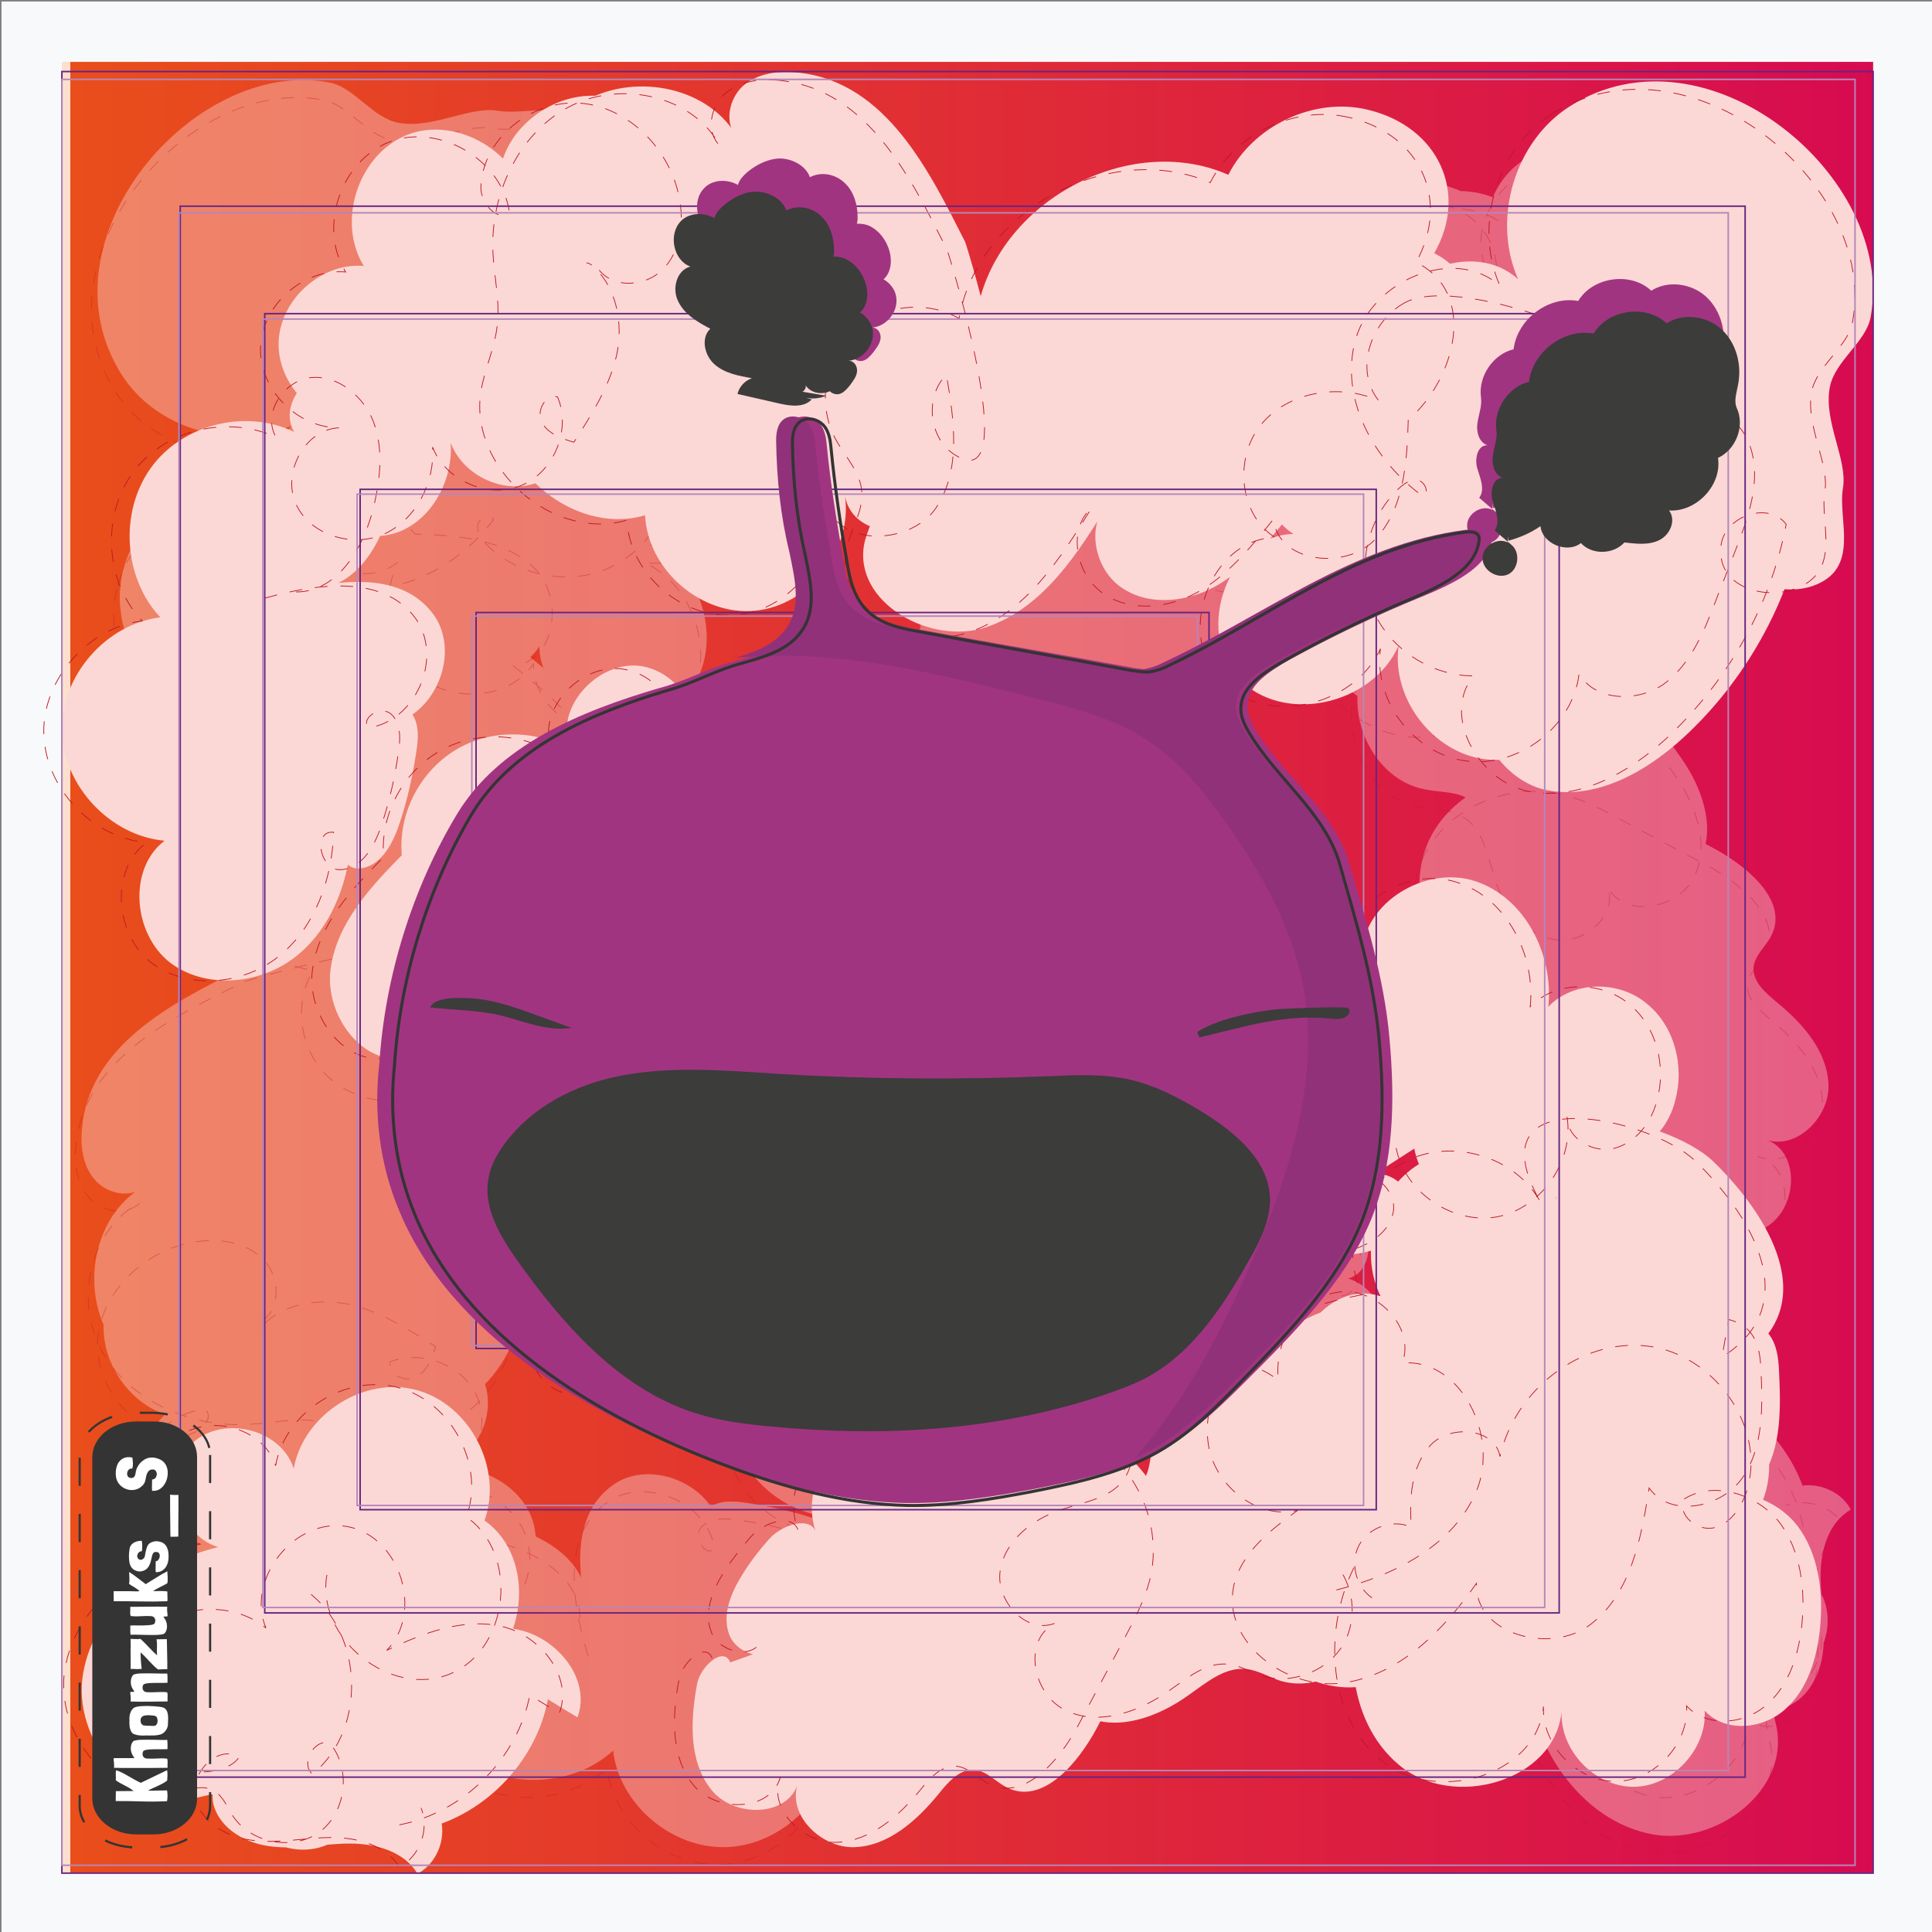 <svg xmlns="http://www.w3.org/2000/svg" version="1.1" xmlns:xlink="http://www.w3.org/1999/xlink"
    xmlns:svgjs="http://svgjs.dev/svgjs" width="640" height="640">
    <rect width="100%" height="100%" fill="#808080" stroke="none"/>
    <g id="feeler">
        <style type="text/css" id="style2-feeler">
            .st0-feeler {
                fill: #F8F9FA;
            }

            .st1-feeler {
                fill: none;
            }

            .st2-feeler {
                fill: url(#rect13_00000183238926538616067730000010182680368770483110_-feeler);
            }

            .st3-feeler {
                opacity: 0.4;
                fill: #FBD8D5;
                enable-background: new;
            }

            .st4-feeler {
                opacity: 0.4;
                fill: none;
                stroke: #BE1622;
                stroke-width: 0.25;
                stroke-dasharray: 4.234, 4.234;
                enable-background: new;
            }

            .st5-feeler {
                fill: #FBD8D5;
            }

            .st6-feeler {
                fill: none;
                stroke: #BE1622;
                stroke-width: 0.25;
                stroke-dasharray: 4.234, 4.234;
            }

            .st7-feeler {
                fill: none;
                stroke: #662383;
                stroke-width: 0.5;
            }

            .st8-feeler {
                fill: none;
                stroke: #B486BB;
                stroke-width: 0.5;
            }

            .st9-feeler {
                fill: #A13481;
            }

            .st10-feeler {
                fill: #3C3C3B;
            }

            .st11-feeler {
                fill: #343434;
            }

            .st12-feeler {
                fill: none;
                stroke: #343434;
                stroke-dasharray: 6, 6;
            }

            .st13-feeler {
                enable-background: new;
            }

            .st14-feeler {
                fill: #FFFFFF;
            }

            .st15-feeler {
                fill: #91317A;
            }

            .st16-feeler {
                fill: #3C3C3B;
                stroke: #3C3C3B;
                stroke-width: 2;
            }

            .st17-feeler {
                fill: none;
                stroke: #343434;
            }
        </style>
        <rect width="640" height="640" id="rect2-feeler" x="0.5" y="0.5" class="st0-feeler"></rect>
        <rect width="600" height="600" x="20.5" y="20.5" class="st1-feeler" id="rect6-feeler"></rect>
        <rect width="600" height="600" id="rect13-feeler" x="20.5" y="20.5"
            style="fill:url(#rect13_00000142175778106876653440000004356173595582495913_-feeler)"></rect>
        <rect width="600" height="600" x="20.5" y="20.5" class="st1-feeler" id="rect16-feeler"></rect>
        <path
            d="m 27.3,372.5 c -0.8,6.4 -0.2,13.2 4,18.2 4.2,5 12.6,6.6 17.2,1.8 -16.8,8.8 -21.8,32.4 -13,48.8 8.8,16.4 28.8,25.6 47.8,24.8 8,-0.4 15.8,-2.2 23.8,-1.2 7.4,0.8 14.2,4.2 21.4,5.4 25,4 49.4,-22.8 42.6,-46.8 17.8,-0.6 33,-17.8 31.4,-35.2 -1.4,-17.4 -19.6,-31.6 -37.2,-29.4 14.8,-2.6 14.8,-26.4 2.6,-35 -12.4,-8.4 -29.2,-6.2 -44,-3.8 7.2,7.2 21.2,5.8 26.6,-3 13.8,-21.8 -66.6,1.8 -67.8,2.4 -22.4,11.2 -52,24.8 -55.4,53 z m 489.8,150.4 c 20.8,3.8 40.6,-20.4 32.8,-39.4 -7.8,-19.2 -39.4,-22.6 -51.4,-5.6 -16.8,-6.2 -37.8,4.4 -42.6,21.4 -4.8,17 7.6,36.6 25.4,40 -13.2,4 -18,23.4 -8,33 10,9.6 29.6,4.6 33.6,-8.6 4.6,20.4 19.6,40.2 40.8,44 21.2,3.6 45,-14.8 40.8,-35.6 -0.8,-4 -2.4,-8.6 -0.4,-12 1.8,-3.2 5.6,-4.4 8.4,-6.2 9.2,-5.8 11.8,-19.6 5.4,-28.2 -6.6,-8.6 -20.8,-10 -29.2,-3.2 -1.2,5 6.8,9.4 10.4,5.6 -15,-18.4 -48.4,-16.8 -61.2,3 m -125,-400.4 c -14.8,8.2 -20.6,28.6 -12.8,43.4 8,14.6 28.4,21.2 43.6,14 2.2,12.8 6.2,25.8 14.8,35.8 8.6,10 22,16.6 35.2,14 13,-2.4 23.8,-15.8 20.6,-28.4 6.4,9 14,18.4 24.6,20.8 18.4,4 34.6,-16.6 32.2,-35 -2.6,-18.4 -17.4,-32.8 -32.6,-43.4 16.6,1 23.8,-23.8 13.8,-36.6 -10,-13.2 -28.2,-16.6 -44.6,-19.2 10.2,-6.8 6.6,-23.8 -3.4,-30.4 -10,-6.6 -23.4,-6.4 -35.6,-6 -8.2,0.4 -13.8,2.4 -16,10.2 -0.4,0 11.8,2.2 12.4,2.2 -17.2,-27.4 -47,-9.2 -64.4,8.2 -15,15 -27.8,71.6 12.2,50.4 z M 40.3,124.1 c 11.2,17.8 36.6,25.4 56.2,17 -13.4,14.6 -2.2,41 17,46.6 19.4,5.6 40.2,-5.6 52,-21.4 -1.2,-2 -4.8,-0.6 -5.2,1.8 -0.4,2.4 1.2,4.6 2.6,6.2 9.8,10.2 26,13.8 39,8.8 13.2,-5 22.6,-18.6 22.8,-32.6 12.8,10.4 34.4,-1.2 38,-17.2 3.4,-16.2 -5.6,-32.4 -16.6,-44.6 -18.4,-20 -43.4,-34.2 -70.4,-39.4 -7.8,5.6 -2.8,19.8 6.6,21 13.8,1.6 18,-14 14.4,-23.6 -5.4,-15.6 -21.4,-8.2 -31.8,-10 -9.2,-1.6 -21.6,6 -32.8,4 -8.8,-1.6 -14.8,-12 -23.2,-13.4 -44.8,-8.4 -96.8,52.4 -68.6,96.8 z m 153.8,406.2 c 0.2,-13.8 -15.2,-22.6 -29.2,-25.6 -8.8,-2 -18.2,-2.8 -26.6,0.2 -8.4,3 -15.6,11.4 -14.6,20.2 1,8.8 11.8,15.8 19.4,11.2 -7.8,15.6 -2.8,36.2 11.4,46.4 14.2,10.2 35.8,9 48.6,-2.8 2,17.6 19,32.2 36.8,32 18,-0.2 34.4,-15.4 36,-32.8 9.2,12 30,10.4 39.6,-1.2 9.2,-11.8 7.4,-30 -2,-41.4 -9.6,-11.6 -25.4,-17.2 -40.4,-17.6 -0.8,6.8 12.6,4.6 12.4,-2.2 -0.4,-6.8 -7.8,-11 -14.4,-13.2 -8,-2.8 -16.4,-4.6 -24.8,-5.8 -4.2,-0.6 -9.2,-0.6 -12,2.4 -2.8,3 1,9.8 4.4,7.4 -1.8,-15.4 -23,-24.6 -35.6,-15.6 -15.4,10.8 -11.6,33.8 -6,51.8 M 335.7,265.1 c 11,-9.8 7.8,-29.4 -3.6,-39 -11.4,-9.6 -28,-11.2 -42.6,-8.8 -6,1 -12.8,2.8 -15.2,8.2 -2.4,5.4 4.2,13.2 9,9.6 -15.6,-7.8 -37.8,-9 -47.6,5.2 -7,10.4 -3.6,25 4.4,34.6 8.2,9.6 19.8,15.6 31.4,21 -16.4,-1.4 -24.6,22.8 -14.6,35.6 10,12.8 29,14.8 45.4,12.6 -2,17 15,30.2 31.2,36.4 11,4.2 22.8,7 34,3.8 11.2,-3.2 20.6,-14.4 18.2,-25.6 17.6,-2.2 31.2,-20.2 28.4,-37.4 -3,-17.2 -21.8,-30 -39.4,-26.4 8.2,3.8 17.6,-5.6 17.4,-14.2 -0.6,-8.8 -7.4,-16 -14.8,-21.4 -9.4,-6.6 -21,-11.4 -32,-8.2 -11,3.2 -18.8,17.2 -12,26.4 m 212,121.4 c -5.4,2 1.2,9.8 7,10.8 11.8,2.2 25,3 34.2,-4.2 9.4,-7.2 9.4,-25 -2.2,-28.2 10.4,4.2 21.8,-7 21.4,-18 -0.4,-11 -8.4,-20.2 -17,-27.2 -3.8,-3.2 -8.2,-6.8 -7.8,-11.8 0.4,-3.8 4,-6.8 5.8,-10.2 6,-11.4 -7.6,-23 -19.2,-29.2 -9.4,-5 -19,-10 -28.2,-15 -6.2,-3.4 -12.4,-6.6 -19.2,-8.4 -17.6,-4.4 -38,3.8 -46.2,19.8 -8.2,16 -2.2,37.8 13.4,46.6 -13,3.6 -21.2,19.2 -16.8,31.6 4.4,12.6 20.4,20 33,15.2 -6,1.6 -3.2,10.8 1.4,15.2 3.4,3.2 7.2,6 11.2,8.6 5.8,3.8 13,7 19.8,4.6 6.6,-2.2 9.6,-12.6 3.6,-16.2 M 40.7,189.3 c -4.2,17.2 5,36.8 21,45 -14.6,32.2 8.6,75 44,81.4 -6.4,10.6 -4.6,25.4 4.2,34.4 8.8,9 23.6,11.4 34.8,5.8 5.8,-3 11,-8 17.6,-8.4 6.4,-0.4 12.4,3.8 18.8,5.2 19.2,3.8 33.6,-21.2 27.6,-39.4 -6.2,-18.4 -24,-29.8 -40.8,-40 7.4,8.2 22.6,5.2 28.6,-3.8 6.2,-9.2 4.4,-21.8 -1.2,-31.2 -5.6,-9.4 -14.6,-16.6 -23.4,-23.6 14,-1 17.2,-22.4 7.2,-32.2 -10,-9.8 -25.6,-11 -39.6,-11.4 -13.4,-15.4 -41.8,-22.8 -51.6,-3 -19.6,-11.2 -41.4,-1.8 -47.2,21.2 z m 389.8,204.8 c 21,-4 31,-33.6 16.4,-49.2 -5.6,-5.8 -13.4,-9.4 -21,-12.2 -13.2,-5.2 -27.4,-9.4 -41.4,-7.8 -14.2,1.6 -28.2,10.2 -32,23.8 -3.8,13.4 6.4,30.2 20.6,30 -13,-2 -26.4,7.8 -28.6,20.4 -2,12.6 8,26 21.2,27.8 -3.2,15 5.8,31.8 20.4,37.2 14.6,5.6 32.8,-1 40.6,-14.2 6.2,9.4 22.2,9.8 29,0.8 6.8,-9 1.8,-24 -9.2,-27.2 7.2,-1.6 8.8,-12.2 4.2,-17.8 -4.4,-5.8 -12.2,-7.8 -19.4,-9.6 m 85.8,-204.6 c 20.4,10 48.4,9 63.2,-8.2 14.8,-17.2 5.6,-50.2 -17.2,-52.6 12.8,0.6 24.8,-10.6 24.8,-23 0,-12.4 -12,-23.8 -24.6,-23.2 7.2,-6.6 6.2,-18.8 -0.4,-26 -6.4,-7.2 -16.6,-10.2 -26.2,-11.4 -11.8,-1.2 -24.4,0.2 -33.8,7.2 -9.2,7.2 -13.8,21.2 -7.4,30.8 5,2 10.6,-4.2 9.4,-9.6 -1.2,-5.2 -6.4,-8.8 -11.6,-10.6 -20.8,-7 -45.4,10 -48.2,31.6 -2.8,21.6 14.4,43 35.8,47.8 -9.4,1.4 -10.8,15.8 -3.8,22.4 7,6.4 17.6,7 27,6.4 -2.8,5.8 -0.2,13.6 5.6,16.8 5.6,3.2 13.8,1.2 17.4,-4 m -438,245.8 c 6.2,-4.8 5.4,-15 0,-20.4 -5.4,-5.4 -14,-7 -21.6,-5.8 -16,2 -30.8,15 -33,30.8 -2,16 10.8,32.8 27.2,33.6 5.4,0.2 12.2,-5.8 8,-9 -17,2.6 -29,22.4 -23.2,38.2 6,16 28,23.6 42.8,14.8 -1.2,13.6 10.6,27 24.4,27.6 13.8,0.6 26.8,-12 26.8,-25.6 0.4,11.2 14.8,18.8 25.2,14.2 10.4,-4.6 14.6,-18.6 9.8,-28.8 -4.8,-10.2 -17,-16 -28.2,-15.4 11,-4 17.2,-17.6 13,-28.4 -4.2,-10.8 -18.2,-16.4 -29,-12.2 -1.2,3.8 4.6,7 8.4,5.2 3.8,-2 5.4,-6.4 6.6,-10.2 -9,-5.8 -18.2,-11.6 -28.6,-14 -10.4,-2.2 -22.6,-0.2 -29.4,7.8 -0.4,0.6 -0.8,1 -0.8,1.8 m 292,-259.2 c 14.6,-2.6 25.4,-18 23,-32.4 -2.6,-14.2 -18,-25 -32.8,-22.8 7.2,0 12.4,-8.4 10.4,-15.4 -2,-6.8 -8.6,-11.8 -15.6,-13.6 -11.4,-3.2 -24.6,0 -32,9 -7.6,8.8 -7.4,23.6 1,31.6 -17,-1.8 -35.6,7.4 -41,23.4 -5.4,16 6.6,36 23.6,36.8 -10.6,4.8 -14.6,18.8 -10.8,29.8 3.8,11 13.6,19 23.8,24.4 7,3.6 14.8,6.2 22.4,4.6 7.6,-1.4 14.8,-8.2 14,-15.8 5.4,7.6 17.4,9.6 25,4.2 7.6,-5.4 9.4,-17.4 3.8,-24.8 l 18.6,6.8 c -0.6,-8.4 1.6,-16.8 1.2,-25.2 -0.6,-8.4 -5,-17.6 -13.2,-19.4 -8.4,-1.8 -17,9.6 -10.4,15.4 m -89.2,235 c 12,-3 14.6,-20.2 7,-29.8 -7.6,-9.6 -20.8,-12.4 -33.2,-12.4 -6.8,0.2 -14,1 -18.8,5.8 -4.8,4.8 -4.4,14.4 1.8,17 -13.4,-7.2 -33.4,-0.6 -37.6,14 -4.2,14.6 12.6,31 26.8,25 -7,11.2 -7,26.4 0,37.6 7,11.4 20.6,18.2 34,17.2 10.4,10.4 22.2,21.2 37,23.2 14.6,2 32,-10 29,-24.4 10.6,7.6 25.2,-8.2 21.2,-20.4 -3.8,-12.2 -16.8,-19 -28.6,-24.6 8,-1 11.2,-11.2 9.4,-19 -1.8,-7.8 -6.6,-14.8 -6.8,-22.8 -16,-6 -36.2,2.4 -43,18 -0.4,0.8 -1.6,1.2 -2.2,0.6 M 101.5,171.5 c 5.8,11.4 22.2,17 32.2,9 -5.8,12.6 -3.2,29.2 7.8,38 10.8,8.8 29.6,7.2 37.2,-4.4 0,20.8 31,32.4 46.6,18.2 15.6,-14 9.4,-43.2 -10,-51.8 17.2,2.4 35,-10.8 37.2,-27.6 2.2,-17 -11.2,-34.4 -28.4,-36.4 9.4,-5 9.8,-19 3.6,-27.4 -6.2,-8.4 -16.6,-12.8 -26.4,-16.6 -5.6,-2.2 -11.6,-4.6 -17.2,-6.8 -10.8,-4.2 -22.6,-8.6 -33.6,-5.2 -11.8,3.6 -15.4,14.8 -12.2,25.4 -19.4,-0.8 -46.2,67 -36.8,85.6 z m 423,25.6 c -4.6,-18.6 -14.2,-37.8 -32.2,-45.4 -18,-7.6 -43.6,4.8 -42.2,23.6 -12,-4.6 -25.6,8.6 -23.4,20.8 2,12.4 16,20.6 28.8,19.2 -13,15 -3,42.6 16.6,46.2 4.8,1 10.2,0.6 14.4,3.2 7,4.2 8.4,13.4 10.8,21 3,9.4 10.2,18.4 20,19.8 10,1.4 20.8,-8.4 17.2,-17.6 5.4,10.8 23.8,7.4 28.8,-3.4 5.2,-10.6 0.4,-23.8 -6.4,-33.4 -4,-5.8 -9.4,-12 -8.4,-19 0.4,-3.6 2.6,-7.2 3.8,-10.6 3,-9.2 -0.8,-20 -8.8,-25.6 -8,-5.6 -19.8,-5 -27.4,1.2 m 83.2,303 c -3.8,-20.6 -21.4,-38.4 -42.4,-42.4 2,-3.2 4,-6.2 6,-9.4 -12.2,-4.6 -25.8,6.2 -28.8,18.6 -2.8,12.4 2.2,25.4 7.8,36.8 -12.4,-12.2 -37.6,-4.6 -40.8,12.4 -3.2,17 17,33 33,26.6 -12,14.2 -6,39.8 11.8,45.8 17.8,6.2 39.4,-12.2 34.6,-30.2 -0.8,-2.8 -2,-5.4 -4.2,-6.8 -4,7.4 5.6,16.2 13.8,14.4 8.2,-2 13,-10.8 13.8,-19 1,-8.2 -0.8,-16.6 -0.8,-25 0,-8.4 2.6,-17.6 10,-21.8 -3.4,-6.6 -12.2,-9.8 -19.4,-7.2"
            id="path15-feeler" class="st3-feeler"></path>
        <rect width="600" height="600" x="20.5" y="20.5" class="st1-feeler" id="rect19-feeler"></rect>
        <path
            d="m 25.3,378.3 c -0.8,6.4 -0.2,13.2 4,18.2 4.2,5 12.6,6.6 17.2,1.8 -16.8,8.8 -21.8,32.4 -13,48.8 8.8,16.4 28.8,25.6 47.8,24.8 8,-0.4 15.8,-2.2 23.8,-1.2 7.4,0.8 14.2,4.2 21.4,5.4 25,4 49.4,-22.8 42.6,-46.8 17.8,-0.6 33,-17.8 31.4,-35.2 -1.4,-17.4 -19.6,-31.6 -37.2,-29.4 14.8,-2.6 14.8,-26.4 2.6,-35 -12.4,-8.4 -29.2,-6.2 -44,-3.8 7.2,7.2 21.2,5.8 26.6,-3 13.8,-21.8 -66.6,1.8 -67.8,2.4 -22.4,11.2 -52,24.8 -55.4,53 z m 489.8,150.4 c 20.8,3.8 40.6,-20.4 32.8,-39.4 -7.8,-19.2 -39.4,-22.6 -51.4,-5.6 -16.8,-6.2 -37.8,4.4 -42.6,21.4 -4.8,17 7.6,36.6 25.4,40 -13.2,4 -18,23.4 -8,33 10,9.6 29.6,4.6 33.6,-8.6 4.6,20.4 19.6,40.2 40.8,44 21.2,3.6 45,-14.8 40.8,-35.6 -0.8,-4 -2.4,-8.6 -0.4,-12 1.8,-3.2 5.6,-4.4 8.4,-6.2 9.2,-5.8 11.8,-19.6 5.4,-28.2 -6.6,-8.6 -20.8,-10 -29.2,-3.2 -1.2,5 6.8,9.4 10.4,5.6 -15,-18.4 -48.4,-16.8 -61.2,3 m -125,-400.4 c -14.8,8.2 -20.6,28.6 -12.8,43.4 8,14.6 28.4,21.2 43.6,14 2.2,12.8 6.2,25.8 14.8,35.8 8.6,10 22,16.6 35.2,14 13,-2.4 23.8,-15.8 20.6,-28.4 6.4,9 14,18.4 24.6,20.8 18.4,4 34.6,-16.6 32.2,-35 -2.6,-18.4 -17.4,-32.6 -32.6,-43.4 16.6,1 23.8,-23.8 13.8,-36.6 -10,-13.2 -28.2,-16.6 -44.6,-19.2 10.2,-6.8 6.6,-23.8 -3.4,-30.4 -10.2,-6.6 -23.4,-6.4 -35.6,-6 -8.2,0.4 -13.8,2.4 -16,10.2 -0.4,0 11.8,2.2 12.4,2.2 -17.2,-27.4 -47,-9.2 -64.4,8.2 -15,15 -27.8,71.6 12.2,50.4 z M 38.3,129.9 c 11.2,17.8 36.6,25.4 56.2,17 -13.4,14.6 -2.2,41 17,46.6 19.4,5.6 40.2,-5.6 52,-21.4 -1.2,-2 -4.8,-0.6 -5.2,1.8 -0.4,2.4 1.2,4.6 2.6,6.2 9.8,10.2 26,13.8 39,8.8 13.2,-5 22.6,-18.6 22.8,-32.6 12.8,10.4 34.4,-1.2 38,-17.2 3.4,-16.2 -5.6,-32.4 -16.6,-44.6 -18.4,-20 -43.4,-34.2 -70.4,-39.4 -7.8,5.6 -2.8,19.8 6.6,21 13.8,1.6 18,-14 14.4,-23.6 -5.4,-15.6 -21.4,-8.2 -31.8,-10 -9.2,-1.6 -21.6,6 -32.8,4 -8.8,-1.6 -14.8,-12 -23.2,-13.4 -44.8,-8.4 -96.8,52.4 -68.6,96.8 z m 153.8,406.2 c 0.2,-13.8 -15.2,-22.6 -29.2,-25.6 -8.8,-2 -18.2,-2.8 -26.6,0.2 -8.4,3 -15.6,11.4 -14.6,20.2 1,8.8 11.8,15.8 19.4,11.2 -7.8,15.6 -2.8,36.2 11.4,46.4 14.2,10.2 35.8,9 48.6,-2.8 2,17.6 19,32.2 36.8,32 18,-0.2 34.4,-15.4 36,-32.8 9.2,12 30,10.4 39.6,-1.2 9.2,-11.8 7.4,-30 -2,-41.4 -9.6,-11.6 -25.4,-17.2 -40.4,-17.6 -0.8,6.8 12.6,4.6 12.4,-2.2 -0.4,-6.8 -7.8,-11 -14.4,-13.2 -8,-2.8 -16.4,-4.6 -24.8,-5.8 -4.2,-0.6 -9.2,-0.6 -12,2.4 -2.8,3 1,9.8 4.4,7.4 -1.8,-15.4 -23,-24.6 -35.6,-15.6 -15.4,10.8 -11.6,33.8 -6,51.8 M 333.7,270.9 c 11,-9.8 7.8,-29.4 -3.6,-39 -11.4,-9.6 -28,-11.2 -42.6,-8.8 -6,1 -12.8,2.8 -15.2,8.2 -2.4,5.4 4.2,13.2 9,9.6 -15.6,-7.8 -37.8,-9 -47.6,5.2 -7,10.4 -3.6,25 4.4,34.6 8.2,9.6 19.8,15.6 31.4,21 -16.4,-1.4 -24.6,22.8 -14.6,35.6 10,12.8 29,14.8 45.4,12.6 -2,17 15,30.2 31.2,36.4 11,4.2 22.8,7 34,3.8 11.2,-3.2 20.6,-14.4 18.2,-25.6 17.6,-2.2 31.2,-20.2 28.4,-37.4 -3,-17.2 -21.8,-30 -39.4,-26.4 8.2,3.8 17.6,-5.6 17.4,-14.2 -0.6,-8.8 -7.4,-16 -14.8,-21.4 -9.4,-6.6 -21,-11.4 -32,-8.2 -11,3.2 -18.8,17.2 -12,26.4 m 212,121.4 c -5.4,2 1.2,9.8 7,10.8 11.8,2.2 25,3 34.2,-4.2 9.4,-7.2 9.4,-25 -2.2,-28.2 10.4,4.2 21.8,-7 21.4,-18 -0.4,-11 -8.4,-20.2 -17,-27.2 -3.8,-3.2 -8.2,-6.8 -7.8,-11.8 0.4,-3.8 4,-6.8 5.8,-10.2 6,-11.4 -7.6,-23 -19.2,-29.2 -9.4,-5 -19,-10 -28.2,-15 -6.2,-3.4 -12.4,-6.6 -19.2,-8.4 -17.6,-4.4 -38,3.8 -46.2,19.8 -8.2,16 -2.2,37.8 13.4,46.6 -13,3.6 -21.2,19.2 -16.8,31.6 4.4,12.6 20.4,20 33,15.2 -6,1.6 -3.2,10.8 1.4,15.2 3.4,3.2 7.2,6 11.2,8.6 5.8,3.8 13,7 19.8,4.6 6.6,-2.2 9.6,-12.6 3.6,-16.2 M 38.7,195.1 c -4.2,17.4 5,37 21,45 -14.6,32.2 8.6,75 44,81.4 -6.4,10.6 -4.6,25.4 4.2,34.4 8.8,9 23.6,11.4 34.8,5.8 5.8,-3 11,-8 17.6,-8.4 6.4,-0.4 12.4,3.8 18.8,5.2 19.2,3.8 33.6,-21.2 27.6,-39.4 -6.2,-18.4 -24,-29.8 -40.8,-40 7.4,8.2 22.6,5.2 28.6,-3.8 6.2,-9.2 4.4,-21.8 -1.2,-31.2 -5.6,-9.4 -14.6,-16.6 -23.4,-23.6 14,-1 17.2,-22.4 7.2,-32.2 -10,-9.8 -25.6,-11 -39.6,-11.4 -13.4,-15.4 -41.8,-22.8 -51.6,-3 -19.6,-11.2 -41.4,-1.8 -47.2,21.2 z m 389.8,204.8 c 21,-4 31,-33.6 16.4,-49.2 -5.6,-5.8 -13.4,-9.4 -21,-12.2 -13.2,-5.2 -27.4,-9.4 -41.4,-7.8 -14,1.6 -28.2,10.2 -32,23.8 -3.8,13.6 6.4,30.2 20.6,30 -13,-2 -26.4,7.8 -28.6,20.4 -2,12.6 8,26 21.2,27.8 -3.2,15 5.8,31.8 20.4,37.2 14.6,5.6 32.8,-1 40.6,-14.2 6.2,9.4 22.2,9.8 29,0.8 6.8,-9 1.8,-24 -9.2,-27.2 7.2,-1.6 8.8,-12.2 4.2,-17.8 -4.4,-5.8 -12.2,-7.8 -19.4,-9.6 m 85.8,-204.6 c 20.4,10 48.4,9 63.2,-8.2 14.8,-17.2 5.6,-50.2 -17.2,-52.6 12.8,0.6 24.8,-10.6 24.8,-23 0,-12.4 -12,-23.8 -24.6,-23.2 7.2,-6.6 6.2,-18.8 -0.4,-26 -6.4,-7.2 -16.6,-10.2 -26.2,-11.4 -11.8,-1.2 -24.4,0.2 -33.8,7.2 -9.2,7.2 -13.8,21.2 -7.4,30.8 5,2 10.6,-4.2 9.4,-9.6 -1.2,-5.2 -6.4,-8.8 -11.6,-10.6 -20.8,-7 -45.4,10 -48.2,31.6 -2.8,21.6 14.4,43 35.8,47.8 -9.4,1.4 -10.8,15.8 -3.8,22.4 7,6.4 17.6,7 27,6.4 -2.8,5.8 -0.2,13.6 5.6,16.8 5.6,3.2 13.8,1.2 17.4,-4 m -438,245.8 c 6.2,-4.8 5.4,-15 0,-20.4 -5.4,-5.4 -14,-7 -21.6,-5.8 -16,2 -30.8,15 -33,30.8 -2,16 10.8,32.8 27.2,33.6 5.4,0.2 12.2,-5.8 8,-9 -17.2,2.4 -29,22.2 -23.2,38 6,16 28,23.6 42.8,14.8 -1.2,13.6 10.6,27 24.4,27.6 13.8,0.6 26.8,-11.8 26.8,-25.4 0.4,11.2 14.8,18.8 25.2,14.2 10.4,-4.6 14.6,-18.6 9.8,-28.8 -4.8,-10.2 -17,-16 -28.2,-15.4 11,-4 17.2,-17.6 13,-28.4 -4.2,-10.8 -18.2,-16.4 -29,-12.2 -1.2,3.8 4.6,7 8.4,5.2 3.8,-2 5.4,-6.4 6.6,-10.2 -9,-5.8 -18.2,-11.6 -28.6,-14 -10.4,-2.2 -22.6,-0.2 -29.4,7.8 -0.4,0.6 -0.8,1 -0.8,1.8 m 292,-259.2 c 14.6,-2.6 25.4,-18 23,-32.4 -2.6,-14.2 -18,-25 -32.8,-22.8 7.2,0 12.4,-8.4 10.4,-15.4 -2,-6.8 -8.6,-11.8 -15.6,-13.6 -11.4,-3.2 -24.6,0 -32,9 -7.6,8.8 -7.4,23.6 1,31.6 -17,-1.8 -35.6,7.4 -41,23.2 -5.4,16 6.6,36 23.6,36.8 -10.6,4.8 -14.6,18.8 -10.8,29.8 3.8,11 13.6,19 23.8,24.4 7,3.6 14.8,6.2 22.4,4.6 7.6,-1.4 14.8,-8.2 14,-15.8 5.4,7.6 17.4,9.6 25,4.2 7.6,-5.4 9.4,-17.4 3.8,-24.8 l 18.6,6.8 c -0.6,-8.4 1.6,-16.8 1.2,-25.2 -0.6,-8.4 -5,-17.6 -13.2,-19.4 -8.4,-1.8 -17,9.6 -10.4,15.4 m -89.2,235.2 c 12,-3 14.6,-20.2 7,-29.8 -7.6,-9.6 -20.8,-12.4 -33.2,-12.4 -6.8,0.2 -14,1 -18.8,5.8 -4.8,4.8 -4.4,14.4 1.8,17 -13.4,-7.2 -33.4,-0.6 -37.6,14 -4.2,14.6 12.6,31 26.8,25 -7,11.2 -7,26.4 0,37.6 7,11.4 20.6,18.2 34,17.2 10.4,10.4 22.2,21.2 37,23.2 14.6,2 32,-10 29,-24.4 10.6,7.6 25.2,-8.2 21.2,-20.4 -3.8,-12.2 -16.8,-19 -28.6,-24.6 8,-1 11.2,-11.2 9.4,-19 -1.8,-7.8 -6.6,-14.8 -6.8,-22.8 -16,-6 -36.2,2.4 -43,18 -0.4,0.8 -1.6,1.2 -2.2,0.6 M 99.5,177.3 c 5.8,11.4 22.2,17 32.2,9 -5.8,12.6 -3.2,29.2 7.8,38 10.8,8.8 29.6,7.2 37.2,-4.4 0,20.8 31,32.4 46.6,18.2 15.6,-14 9.4,-43.2 -10,-51.8 17.2,2.4 35,-10.8 37.2,-27.6 2.2,-17 -11.2,-34.4 -28.4,-36.4 9.4,-5 9.8,-19 3.6,-27.4 -6.2,-8.4 -16.6,-12.8 -26.4,-16.6 -5.6,-2.2 -11.6,-4.6 -17.2,-6.8 -10.8,-4.2 -22.6,-8.6 -33.6,-5.2 -11.8,3.6 -15.4,14.8 -12.2,25.4 -19.4,-0.6 -46.2,67 -36.8,85.6 z m 423,25.6 c -4.6,-18.6 -14.2,-37.8 -32.2,-45.4 -18,-7.6 -43.6,4.8 -42.2,23.6 -12,-4.6 -25.6,8.6 -23.4,20.8 2,12.4 16,20.6 28.8,19.2 -13,15 -3,42.6 16.6,46.2 4.8,1 10.2,0.6 14.4,3.2 7,4.2 8.4,13.4 10.8,21 3,9.4 10.2,18.4 20,19.8 10,1.4 20.8,-8.4 17.2,-17.6 5.4,10.8 23.8,7.4 28.8,-3.4 5.2,-10.6 0.4,-23.8 -6.4,-33.4 -4,-5.8 -9.4,-12 -8.4,-19 0.4,-3.6 2.6,-7.2 3.8,-10.6 3,-9.2 -0.8,-20 -8.8,-25.6 -8,-5.6 -19.8,-5 -27.4,1.2 m 83.2,303 c -3.8,-20.6 -21.4,-38.4 -42.4,-42.4 2,-3.2 4,-6.2 6,-9.4 -12.2,-4.6 -25.8,6.2 -28.8,18.6 -2.8,12.4 2.2,25.4 7.8,36.8 -12.4,-12.2 -37.6,-4.6 -40.8,12.4 -3.2,17 17,33 33,26.6 -12,14.2 -6,39.8 11.8,45.8 17.8,6.2 39.4,-12.2 34.6,-30.2 -0.8,-2.8 -2,-5.4 -4.2,-6.8 -4,7.4 5.6,16.2 13.8,14.4 8.2,-2 13,-10.8 13.8,-19 1,-8.2 -0.8,-16.6 -0.8,-25 0,-8.4 2.6,-17.6 10,-21.8 -3.4,-6.6 -12.2,-9.8 -19.4,-7.2"
            id="path17-feeler" class="st4-feeler"></path>
        <rect width="600" height="600" x="20.5" y="20.5" class="st1-feeler" id="rect22-feeler"></rect>
        <path
            d="m 264.9,24.1 c -6.6,-0.8 -13.6,0 -18.6,4.2 -5,4.4 -6.6,13 -1.8,17.6 -9.2,-17 -33.4,-21.8 -50.2,-12.8 -16.8,9 -26,29.4 -25,48.6 0.4,8.2 2.4,16.2 1.4,24.2 -0.8,7.6 -4.2,14.6 -5.4,21.8 -4,25.4 23.8,50.2 48.4,43 0.8,18 18.6,33.4 36.4,31.6 17.8,-1.6 32.4,-20 29.8,-38 2.8,15.2 27.2,15 36,2.4 8.6,-12.8 6.2,-29.6 3.6,-44.8 -7.4,7.4 -5.8,21.6 3.2,27 22.6,14 -2.4,-67.6 -3,-68.8 -11.6,-22.8 -25.8,-52.6 -54.8,-56 z m -150.6,499 c -3.8,21 21.2,41.2 40.8,33 19.6,-8.2 23,-40.2 5.4,-52.4 6.2,-17.2 -4.8,-38.4 -22.4,-43.2 -17.4,-4.8 -37.6,8 -40.8,26 -4.2,-13.4 -24.2,-18 -34,-8 -9.8,10.2 -4.4,30 9,34 -21,5 -41.2,20.4 -44.8,42 -3.6,21.4 15.6,45.6 36.8,41.2 4.2,-0.8 8.8,-2.6 12.4,-0.6 3.2,1.8 4.6,5.6 6.4,8.6 6,9.4 20.2,12 29,5.2 8.8,-6.8 10.2,-21.2 3,-29.6 -5.2,-1.2 -9.6,7 -5.6,10.6 18.8,-15.4 16.8,-49.4 -3.6,-62.2 m 410,-130 c -8.6,-15 -29.6,-20.6 -44.6,-12.8 -15,8.2 -21.6,29 -14,44.4 -13.2,2.4 -26.4,6.6 -36.6,15.4 -10.2,8.8 -16.8,22.4 -14.2,35.8 2.6,13.2 16.4,24 29.4,20.6 -9.2,6.6 -18.8,14.4 -21.2,25.2 -4,18.6 17.4,35 36.2,32.4 18.8,-2.6 33.4,-17.8 44.2,-33.2 -0.8,17 24.6,24 37.8,13.8 13.4,-10.4 16.8,-28.8 19.4,-45.6 7,10.4 24.4,6.6 31.2,-3.8 6.8,-10.4 6.4,-23.8 5.8,-36.2 -0.4,-8.4 -2.6,-14 -10.6,-16.2 0,-0.4 -2.2,12 -2.2,12.6 28,-17.8 9,-48 -9,-65.4 -15.4,-14.8 -73.6,-27.4 -51.6,13 z m 4,-362.4 c -18.2,11.6 -25.8,37.4 -17,57.2 -15,-13.6 -42.2,-2 -47.8,17.8 -5.6,19.6 6,40.8 22.4,52.8 2,-1.2 0.6,-5 -1.8,-5.4 -2.4,-0.4 -4.8,1.2 -6.4,2.8 -10.4,10 -14,26.4 -8.8,39.8 5.2,13.4 19.2,22.8 33.6,22.8 -10.6,13.2 1.6,35 18,38.6 16.6,3.4 33.2,-6 45.6,-17.4 20.4,-18.8 34.8,-44.4 40,-71.8 -5.8,-8 -20.4,-2.8 -21.6,7 -1.6,14.2 14.6,18 24.4,14.6 16,-5.6 8.2,-21.8 10,-32.4 1.6,-9.4 -6.4,-21.8 -4.4,-33.2 1.6,-9 12.2,-15.2 13.6,-23.6 C 628.1,58.7 565.3,6.3 519.9,35.3 Z M 104.1,194.9 c 14.2,0 23,-15.8 26,-29.8 2,-9 2.8,-18.4 -0.4,-27 -3.2,-8.6 -11.8,-15.8 -20.8,-14.8 -9,1 -16.2,12.2 -11.4,19.8 -16,-7.8 -37.2,-2.6 -47.6,12 -10.4,14.6 -9,36.4 3.2,49.4 -18,2.2 -33,19.4 -32.6,37.6 0.4,18.2 16,34.8 34,36.4 -12.2,9.4 -10.4,30.6 1.6,40.2 12.2,9.4 30.8,7.4 42.6,-2.4 11.8,-9.8 17.4,-25.8 17.8,-41.2 -7,-0.8 -4.6,13 2.4,12.6 7,-0.4 11.2,-8 13.4,-14.8 2.8,-8.2 4.6,-16.8 5.8,-25.2 0.6,-4.2 0.6,-9.4 -2.6,-12.2 -3.2,-2.8 -10,1 -7.6,4.6 15.8,-2 25,-23.4 15.8,-36.4 -11.2,-15.6 -34.8,-11.6 -53.2,-5.8 m 287.2,138.8 c 10.2,11.2 30.2,7.8 40,-4 9.8,-11.8 11.2,-28.4 8.8,-43.4 -1,-6.2 -3,-13 -8.6,-15.4 -5.6,-2.4 -13.6,4.4 -9.8,9.2 7.8,-16 9,-38.6 -5.8,-48.4 -10.8,-7 -25.8,-3.4 -35.6,4.8 -9.8,8.4 -15.8,20.2 -21.4,32 1.4,-16.8 -23.6,-24.8 -36.6,-14.6 -13,10.4 -15,29.6 -12.6,46.2 -17.4,-2 -30.8,15.6 -37.2,32 -4.2,11.2 -7,23.2 -3.6,34.6 3.4,11.4 15,20.8 26.4,18.2 2.4,17.8 21,31.6 38.6,28.6 17.6,-3.2 30.6,-22.4 26.8,-40.2 -3.8,8.4 5.8,17.8 14.8,17.6 9,-0.6 16.4,-7.6 21.8,-15.2 6.8,-9.6 11.6,-21.4 8.2,-32.6 -3.4,-11.2 -17.8,-18.8 -27.2,-12 M 241.9,550.7 c -2.2,-5.6 -10,1.4 -11,7.2 -2.2,12 -2.8,25.4 4.6,34.8 7.4,9.6 25.8,9.4 29,-2.4 -4.2,10.6 7.4,22 18.6,21.6 11.2,-0.4 20.6,-8.8 27.8,-17.6 3.2,-4 7,-8.4 12,-8 4,0.4 7,4 10.6,5.8 11.8,6 23.6,-8 29.8,-19.6 5,-9.6 10.2,-19.2 15.2,-28.8 3.4,-6.4 6.6,-12.8 8.4,-19.4 4.4,-17.8 -4.2,-38.6 -20.6,-46.8 -16.4,-8.2 -38.8,-2 -47.8,14 -3.8,-13.2 -19.8,-21.4 -32.6,-17 -13,4.6 -20.4,20.8 -15.4,33.6 -1.6,-6.2 -11.2,-3.2 -15.6,1.6 -3.2,3.6 -6.2,7.4 -8.8,11.6 -3.8,6 -7,13.4 -4.6,20 2.4,6.8 13,9.8 16.6,3.6 M 452.9,36.3 c -17.8,-4.2 -37.8,5.4 -46,21.6 -33.2,-14.6 -77,9.4 -83.2,45.4 -11,-6.4 -26.2,-4.4 -35.4,4.6 -9.2,9 -11.6,24 -5.6,35.4 3.2,6 8.4,11.2 8.8,17.8 0.4,6.6 -3.8,12.6 -5.2,19 -3.8,19.4 22,34 40.6,27.6 18.8,-6.4 30.4,-24.6 40.8,-41.8 -8.4,7.6 -5.2,23 4.2,29 9.4,6.2 22.4,4.4 32,-1.4 9.6,-5.8 17,-15 24,-23.8 1.2,14.4 23.2,17.4 33.2,7.2 10,-10.2 11,-26 11.4,-40.4 15.8,-13.8 23,-42.6 2.6,-52.6 11.4,-19.8 1.6,-42 -22.2,-47.6 z m -207,397.6 c 4.2,21.2 34.8,31.2 50.6,16.4 6,-5.8 9.6,-13.8 12.4,-21.4 5.2,-13.6 9.4,-27.8 7.6,-42.2 -1.8,-14.4 -10.8,-28.6 -24.6,-32.4 -13.8,-3.8 -31,6.8 -30.6,21 2,-13.2 -8.2,-26.8 -21.2,-28.8 -13,-2 -26.6,8.4 -28.4,21.6 -15.4,-3.2 -32.6,6.2 -38,21 -5.6,15 1.2,33.4 15,41.2 -9.6,6.4 -9.8,22.6 -0.6,29.4 9.2,6.8 24.6,1.6 27.8,-9.6 1.8,7.4 12.6,8.8 18.4,4.2 6,-4.6 8,-12.6 9.8,-19.8 m 210.4,86 c -10.2,20.8 -8.8,49.4 9,64.2 17.8,15 51.6,5.4 53.8,-17.8 -0.6,13 11,25 23.8,25 12.8,0 24.4,-12.4 23.6,-25.2 6.8,7.4 19.4,6.2 26.8,-0.6 7.4,-6.6 10.4,-17 11.4,-26.6 1.2,-12 -0.4,-24.8 -7.6,-34.2 -7.4,-9.4 -21.8,-14 -31.6,-7.4 -2,5.2 4.4,10.8 10,9.6 5.4,-1.2 9,-6.6 10.8,-12 7,-21.2 -10.6,-46.2 -32.8,-48.8 -22.2,-2.6 -44,15 -48.8,36.8 -1.6,-9.6 -16.4,-11 -23,-3.8 -6.6,7.2 -7,17.8 -6.4,27.4 -6,-2.8 -14,0 -17.2,5.8 -3.2,5.8 -1.2,14.2 4.2,17.8 M 204.5,87.3 c 5,6.2 15.4,5.4 21,-0.2 5.6,-5.6 7,-14.4 5.8,-22 -2.2,-16.4 -15.6,-31.2 -31.8,-33.2 -16.4,-2 -33.6,11.2 -34.2,27.8 -0.2,5.6 6,12.4 9.4,8.2 -2.8,-17.4 -23.2,-29.4 -39.4,-23.4 -16.4,6.2 -24,28.6 -14.8,43.6 -14,-1.2 -27.6,11 -28.2,25 -0.6,14.2 12.2,27.2 26.2,27 -11.6,0.4 -19.2,15.2 -14.4,25.6 4.8,10.6 19.2,14.8 29.6,9.8 10.4,-5 16.4,-17.4 15.6,-28.8 4.2,11.2 18.2,17.4 29.2,13 11,-4.4 16.8,-18.6 12.2,-29.6 -4,-1.2 -7.2,4.8 -5.2,8.6 2,3.8 6.6,5.4 10.6,6.6 5.8,-9.2 11.8,-18.4 14.2,-29.2 2.2,-10.6 0,-22.8 -8.2,-29.8 -0.6,-0.4 -1,-0.8 -1.8,-0.8 m 268.2,295 c 2.8,14.8 18.6,25.6 33.4,23 14.6,-2.8 25.6,-18.4 23.2,-33.4 0,7.4 8.8,12.6 16,10.6 7,-2 12,-8.8 13.8,-16 3.2,-11.6 -0.2,-25 -9.6,-32.4 -9.2,-7.6 -24.2,-7.4 -32.4,1.2 1.8,-17.4 -7.8,-36.2 -24.2,-41.6 -16.4,-5.4 -37,7 -37.6,24.2 -5,-10.8 -19.4,-14.8 -30.6,-10.8 -11.2,4 -19.4,14 -24.8,24.4 -3.6,7.2 -6.2,15.2 -4.6,22.8 1.6,7.8 8.6,15 16.4,14.2 -7.8,5.6 -9.8,17.8 -4.2,25.4 5.6,7.8 18,9.4 25.4,3.6 l -6.8,18.8 c 8.6,-0.6 17.2,1.6 25.8,1 8.6,-0.6 18,-5.2 19.8,-13.6 1.8,-8.6 -10,-17.2 -15.8,-10.6 m -242,-88.2 c 3.2,12.2 20.8,14.8 30.6,7 9.8,-7.8 12.6,-21.2 12.4,-33.8 -0.2,-7 -1.2,-14.4 -6.2,-19 -5,-4.8 -14.8,-4.4 -17.4,2 7.2,-13.8 0.4,-34 -14.6,-38.2 -15,-4.2 -31.8,13.2 -25.4,27.4 -11.6,-7 -27.2,-7 -38.6,0.2 -11.6,7.2 -18.6,21 -17.4,34.6 -10.6,10.8 -21.6,22.6 -23.6,37.8 -2,15 10.6,32.4 25.2,29.2 -7.8,10.8 8.6,25.4 21.2,21.4 12.6,-4 19.4,-17.4 25,-29.2 1,8.2 11.6,11.4 19.6,9.4 8,-1.8 15.2,-6.8 23.4,-7.2 6,-16.4 -2.8,-36.8 -18.8,-43.6 -0.8,-0.4 -1.2,-1.6 -0.6,-2.2 M 471.7,98.1 c -11.6,6 -17.2,22.6 -9,32.8 -13,-5.8 -30,-3 -39,8.2 -9,11.2 -7.2,30.2 4.8,37.8 -21.4,0.2 -33,31.8 -18.4,47.6 14.6,15.8 44.4,9.2 53.2,-10.6 -2.4,17.6 11.4,35.4 28.6,37.6 17.4,2.2 35.2,-11.8 37.2,-29.2 5.2,9.6 19.6,9.8 28.2,3.4 8.6,-6.4 13,-17 16.8,-27 2.2,-5.8 4.6,-11.8 6.8,-17.6 4.2,-11 8.6,-23 5,-34.2 -3.8,-12 -15.4,-15.6 -26.2,-12.2 0.8,-19.8 -69,-46.4 -88,-36.6 z m -23,430 c 19,-4.8 38.8,-14.8 46.4,-33 7.6,-18.2 -5.2,-44.4 -24.6,-42.8 4.6,-12.2 -9,-25.8 -21.6,-23.6 -12.8,2.2 -21,16.6 -19.4,29.4 -15.6,-13.2 -43.8,-2.8 -47.4,17.4 -1,5 -0.6,10.4 -3.2,14.8 -4.2,7.2 -13.6,8.6 -21.4,11.2 -9.6,3.2 -18.8,10.6 -20.2,20.4 -1.4,10.2 8.8,21 18.2,17.4 -11,5.6 -7.4,24.2 3.8,29.2 11,5.2 24.4,0.2 34.2,-6.8 6,-4.2 12.2,-9.6 19.4,-8.8 3.8,0.4 7.4,2.6 11,3.8 9.4,3 20.6,-1 26.2,-9.2 5.6,-8.2 5,-20 -1.4,-27.8 m -310.4,86.6 c 21.2,-4 39.2,-22 43.2,-43.4 3.2,2 6.4,4 9.8,6 4.6,-12.6 -6.6,-26.2 -19.4,-29 -12.8,-2.8 -26,2.4 -37.8,8.2 12.4,-12.8 4.4,-38.2 -13,-41.4 -17.4,-3.2 -33.8,17.6 -27,33.8 -14.6,-12.2 -41,-5.8 -47,12.4 -6.2,18 12.8,40 31.2,35 2.8,-0.8 5.6,-2 7,-4.4 -7.6,-4 -16.6,5.8 -14.6,14.2 2.2,8.4 11.2,13.2 19.6,14 8.4,1 17,-1 25.6,-1 8.6,0 18,2.6 22.4,10 6.8,-3.6 10,-12.6 7.2,-19.6"
            id="path19-feeler" class="st5-feeler"></path>
        <rect width="600" height="600" x="20.5" y="20.5" class="st1-feeler" id="rect25-feeler"></rect>
        <path
            d="m 258.9,26.7 c -6.6,-0.8 -13.6,0 -18.6,4.2 -5,4.4 -6.6,12.8 -1.8,17.4 -9.2,-17 -33.4,-21.8 -50.2,-12.8 -16.8,9 -26,29.2 -25,48.4 0.4,8 2.4,16 1.4,24 -0.8,7.4 -4.2,14.4 -5.4,21.8 -4,25.2 23.8,49.8 48.4,42.6 0.8,18 18.6,33.2 36.4,31.4 17.8,-1.6 32.4,-20 29.8,-37.6 2.8,15 27.2,14.8 36,2.4 8.6,-12.6 6.2,-29.4 3.6,-44.4 -7.4,7.4 -5.8,21.6 3.2,26.8 22.6,13.8 -2.4,-67 -3,-68.2 -11.6,-23 -25.8,-52.6 -54.8,-56 z m -150.6,495 c -3.8,21 21.2,41 40.8,32.8 19.6,-8 23,-39.8 5.4,-52 6.2,-17 -4.8,-38 -22.4,-42.8 -17.4,-4.8 -37.6,7.8 -40.8,25.8 -4.2,-13.2 -24.2,-18 -34,-7.8 -9.8,10 -4.4,29.8 9,33.8 -21,4.8 -41.2,20.2 -44.8,41.4 -3.6,21.4 15.6,45.2 36.8,40.8 4.2,-0.8 8.8,-2.6 12.4,-0.6 3.2,1.8 4.6,5.6 6.4,8.4 6,9.2 20.2,11.8 29,5.2 8.8,-6.8 10.2,-21.2 3,-29.4 -5.2,-1.2 -9.6,7 -5.6,10.4 18.8,-15.2 16.8,-49 -3.6,-61.8 m 410,-128.4 c -8.6,-14.8 -29.6,-20.6 -44.6,-12.6 -15,8 -21.6,28.8 -14,44 -13.2,2.4 -26.4,6.6 -36.6,15.2 -10.2,8.6 -16.8,22.4 -14.2,35.6 2.6,13 16.4,23.8 29.4,20.6 -9.2,6.6 -18.8,14.2 -21.2,25 -4,18.6 17.4,34.8 36.2,32.2 18.8,-2.6 33.4,-17.6 44.2,-33 -0.8,16.8 24.6,23.8 37.8,13.6 13.4,-10.2 16.8,-28.6 19.4,-45.2 7,10.2 24.4,6.6 31.2,-3.8 6.8,-10.2 6.4,-23.6 5.8,-36 -0.4,-8.2 -2.6,-13.8 -10.6,-16 0,-0.4 -2.2,11.8 -2.2,12.4 28,-17.6 9,-47.6 -9,-65 -15.4,-14.6 -73.6,-27 -51.6,13 z m 4,-359.6 c -18.2,11.4 -25.8,37.2 -17,56.8 -15,-13.4 -42.2,-2 -47.8,17.6 -5.6,19.6 6,40.4 22.4,52.2 2,-1.2 0.6,-5 -1.8,-5.4 -2.4,-0.4 -4.8,1.2 -6.4,2.8 -10.4,9.8 -14,26.2 -8.8,39.4 5.2,13.2 19.2,22.6 33.6,22.6 -10.6,13 1.6,34.8 18,38.2 16.6,3.4 33.2,-6 45.6,-17.2 20.4,-18.8 34.8,-44 40,-71.2 -5.8,-7.8 -20.4,-2.8 -21.6,7 -1.6,14 14.6,18 24.4,14.4 16,-5.6 8.2,-21.8 10,-32.2 1.6,-9.2 -6.4,-21.8 -4.4,-33 1.6,-8.8 12.2,-15 13.6,-23.4 C 622.1,60.9 559.3,9.1 513.9,37.9 Z M 98.1,196.1 c 14.2,0 23,-15.6 26,-29.6 2,-8.8 2.8,-18.4 -0.4,-26.8 -3.2,-8.4 -11.8,-15.6 -20.8,-14.6 -9,1 -16.2,12 -11.4,19.8 -16,-7.6 -37.2,-2.6 -47.6,11.8 -10.4,14.4 -9,36.2 3.2,49 -18,2.2 -33,19.4 -32.6,37.2 0.4,18.2 16,34.6 34,36.2 -12.2,9.2 -10.4,30.4 1.6,39.8 12.2,9.2 30.8,7.4 42.6,-2.4 11.8,-9.6 17.4,-25.6 17.8,-40.8 -7,-0.8 -4.6,12.8 2.4,12.4 7,-0.4 11.2,-7.8 13.4,-14.6 2.8,-8 4.6,-16.6 5.8,-25 0.6,-4.2 0.6,-9.2 -2.6,-12 -3.2,-2.8 -10,1 -7.6,4.6 15.8,-2 25,-23.2 15.8,-36.2 -11.2,-15.4 -34.8,-11.4 -53.2,-5.8 m 287.2,137.8 c 10.2,11 30.2,7.6 40,-4 9.8,-11.6 11.2,-28.2 8.8,-43 -1,-6.2 -3,-12.8 -8.6,-15.2 -5.6,-2.4 -13.6,4.4 -9.8,9 7.8,-15.8 9,-38.2 -5.8,-48 -10.8,-7 -25.8,-3.4 -35.6,4.8 -9.8,8.2 -15.8,20.2 -21.4,31.8 1.4,-16.6 -23.6,-24.6 -36.6,-14.4 -13,10.2 -15,29.4 -12.6,45.8 -17.4,-2 -30.8,15.4 -37.2,31.8 -4.2,11 -7,23 -3.6,34.4 3.4,11.2 15,20.8 26.4,18.2 2.4,17.8 21,31.4 38.6,28.4 17.6,-3.2 30.6,-22.4 26.8,-39.8 -3.8,8.2 5.8,17.8 14.8,17.4 9,-0.6 16.4,-7.4 21.8,-15 6.8,-9.4 11.6,-21.4 8.2,-32.4 -3.4,-11 -17.8,-18.8 -27.2,-11.8 M 235.9,549.3 c -2.2,-5.6 -10,1.4 -11,7.2 -2.2,11.8 -2.8,25.2 4.6,34.6 7.4,9.4 25.8,9.2 29,-2.4 -4.2,10.4 7.4,22 18.6,21.6 11.2,-0.4 20.6,-8.6 27.8,-17.4 3.2,-4 7,-8.2 12,-7.8 4,0.4 7,4 10.6,5.8 11.8,6 23.6,-7.8 29.8,-19.6 5,-9.4 10.2,-19.2 15.2,-28.6 3.4,-6.4 6.6,-12.6 8.4,-19.4 4.4,-17.8 -4.2,-38.2 -20.6,-46.4 -16.4,-8 -38.8,-2 -47.8,13.8 -3.8,-13 -19.8,-21.4 -32.6,-16.8 -13,4.6 -20.4,20.8 -15.4,33.4 -1.6,-6.2 -11.2,-3.2 -15.6,1.6 -3.2,3.6 -6.2,7.4 -8.8,11.4 -3.8,6 -7,13.2 -4.6,20 2.4,6.8 13,9.6 16.6,3.6 m 194.8,-505 c -17.8,-4.2 -37.8,5.4 -46,21.6 -33.2,-14.4 -77,9.2 -83.2,45 -11,-6.4 -26.2,-4.4 -35.4,4.6 -9.2,8.8 -11.6,23.8 -5.6,35.2 3.2,6 8.4,11 8.8,17.8 0.4,6.6 -3.8,12.4 -5.2,19 -3.8,19.4 22,33.8 40.6,27.4 18.8,-6.4 30.4,-24.4 40.8,-41.4 -8.4,7.4 -5.2,22.8 4.2,28.8 9.4,6.2 22.4,4.4 32,-1.4 9.6,-5.8 17,-14.8 24,-23.6 1.2,14.2 23.2,17.2 33.2,7.2 10,-10 11,-25.8 11.4,-40 15.8,-13.6 23,-42.2 2.6,-52.2 11.4,-20.6 1.6,-42.4 -22.2,-48 z m -207,394.4 c 4.2,21.2 34.8,31 50.6,16.2 6,-5.8 9.6,-13.6 12.4,-21.4 5.2,-13.4 9.4,-27.6 7.6,-41.8 -1.8,-14.2 -10.8,-28.4 -24.6,-32.2 -13.8,-3.8 -31,6.8 -30.6,21 2,-13 -8.2,-26.6 -21.2,-28.6 -13,-2 -26.6,8.2 -28.4,21.6 -15.4,-3.2 -32.6,6.2 -38,21 -5.6,14.8 1.2,33.2 15,40.8 -9.6,6.4 -9.8,22.4 -0.6,29.2 9.2,6.8 24.6,1.6 27.8,-9.4 1.8,7.4 12.6,8.6 18.4,4.2 6,-4.6 8,-12.4 9.8,-19.8 m 210.4,85.2 c -10.2,20.8 -8.8,49 9,63.8 17.8,14.8 51.6,5.4 53.8,-17.8 -0.6,12.8 11,24.8 23.8,24.8 12.8,0 24.4,-12.2 23.6,-25 6.8,7.4 19.4,6.2 26.8,-0.6 7.4,-6.6 10.4,-16.8 11.4,-26.4 1.2,-11.8 -0.4,-24.6 -7.6,-34 -7.4,-9.2 -21.8,-13.8 -31.6,-7.4 -2,5.2 4.4,10.6 10,9.4 5.4,-1.2 9,-6.6 10.8,-11.8 7,-21.2 -10.6,-45.8 -32.8,-48.4 -22.2,-2.6 -44,14.8 -48.8,36.6 -1.6,-9.4 -16.4,-10.8 -23,-3.8 -6.6,7.2 -7,17.8 -6.4,27.2 -6,-2.8 -14,0 -17.2,5.8 -3.2,5.8 -1.2,14 4.2,17.6 M 198.5,89.5 c 5,6.2 15.4,5.4 21,-0.2 5.6,-5.6 7,-14.2 5.8,-22 -2.2,-16.2 -15.6,-31 -31.8,-33 -16.4,-2 -33.6,11 -34.2,27.6 -0.2,5.6 6,12.2 9.4,8 -2.8,-17.2 -23.2,-29 -39.4,-23 -16.4,6.2 -24,28.4 -14.8,43.2 -14,-1.2 -27.6,10.8 -28.2,24.8 -0.6,14 12.2,27 26.2,26.8 -11.6,0.4 -19.2,15 -14.4,25.4 4.8,10.4 19.2,14.6 29.6,9.6 10.4,-5 16.4,-17.2 15.6,-28.6 4.2,11 18.2,17.2 29.2,12.8 11,-4.4 16.8,-18.6 12.2,-29.4 -4,-1.2 -7.2,4.8 -5.2,8.4 2,3.8 6.6,5.4 10.6,6.6 5.8,-9 11.8,-18.4 14.2,-29 2.2,-10.4 0,-22.6 -8.2,-29.6 -0.6,-0.4 -1,-0.8 -1.8,-0.8 m 268.2,293.2 c 2.8,14.6 18.6,25.4 33.4,22.8 14.6,-2.8 25.6,-18.4 23.2,-33.2 0,7.4 8.8,12.4 16,10.4 7,-2 12,-8.6 13.8,-15.8 3.2,-11.4 -0.2,-24.8 -9.6,-32.2 -9.2,-7.4 -24.2,-7.4 -32.4,1.2 1.8,-17.2 -7.8,-36 -24.2,-41.2 -16.4,-5.4 -37,7 -37.6,24 -5,-10.6 -19.4,-14.6 -30.6,-10.6 -11.2,4 -19.4,13.8 -24.8,24.2 -3.6,7.2 -6.2,15 -4.6,22.6 1.6,7.6 8.6,14.8 16.4,14 -7.8,5.6 -9.8,17.6 -4.2,25.2 5.6,7.6 18,9.2 25.4,3.6 l -6.8,18.8 c 8.6,-0.6 17.2,1.6 25.8,1 8.6,-0.6 18,-5.2 19.8,-13.4 1.8,-8.4 -10,-17 -15.8,-10.4 m -242,-87.8 c 3.2,12 20.8,14.6 30.6,7 9.8,-7.6 12.6,-21.2 12.4,-33.6 -0.2,-7 -1.2,-14.2 -6.2,-19 -5,-4.8 -14.8,-4.4 -17.4,2 7.2,-13.6 0.4,-33.8 -14.6,-37.8 -15,-4.2 -31.8,13 -25.4,27.2 -11.6,-7 -27.2,-7 -38.6,0.2 -11.6,7.2 -18.6,21 -17.4,34.4 -10.6,10.6 -21.6,22.4 -23.6,37.4 -2,14.8 10.6,32.2 25.2,29 -7.8,10.6 8.6,25.2 21.2,21.4 12.6,-3.8 19.4,-17.2 25,-29 1,8 11.6,11.2 19.6,9.2 8,-1.8 15.2,-6.8 23.4,-7.2 6,-16.2 -2.8,-36.6 -18.8,-43.2 -0.8,-0.4 -1.2,-1.6 -0.6,-2.2 M 465.7,100.1 c -11.6,6 -17.2,22.4 -9,32.6 -13,-5.8 -30,-3 -39,8 -9,11 -7.2,30 4.8,37.4 -21.4,0.2 -33,31.6 -18.4,47.2 14.6,15.6 44.4,9 53.2,-10.4 -2.4,17.4 11.4,35.2 28.6,37.2 17.4,2.2 35.2,-11.6 37.2,-29 5.2,9.4 19.6,9.6 28.2,3.4 8.6,-6.4 13,-16.8 16.8,-26.8 2.2,-5.8 4.6,-11.6 6.8,-17.4 4.2,-10.8 8.6,-22.8 5,-34 -3.8,-11.8 -15.4,-15.4 -26.2,-12 0.8,-19.4 -69,-46 -88,-36.2 z m -23,426.6 c 19,-4.8 38.8,-14.6 46.4,-32.8 7.6,-18.2 -5.2,-44 -24.6,-42.4 4.6,-12 -9,-25.6 -21.6,-23.4 -12.8,2.2 -21,16.4 -19.4,29.2 -15.6,-13 -43.8,-2.8 -47.4,17.2 -1,5 -0.6,10.2 -3.2,14.6 -4.2,7.2 -13.6,8.4 -21.4,11 -9.6,3.2 -18.8,10.4 -20.2,20.4 -1.4,10 8.8,21 18.2,17.2 -11,5.6 -7.4,24 3.8,29 11,5.2 24.4,0.2 34.2,-6.8 6,-4.2 12.2,-9.4 19.4,-8.6 3.8,0.4 7.4,2.6 11,3.8 9.4,3 20.6,-1 26.2,-9 5.6,-8 5,-20 -1.4,-27.6 m -310.4,86 c 21.2,-4 39.2,-22 43.2,-43 3.2,2 6.4,4 9.8,6 4.6,-12.4 -6.6,-26 -19.4,-28.8 -12.8,-2.8 -26,2.4 -37.8,8 12.4,-12.6 4.4,-37.8 -13,-41 -17.4,-3.2 -33.8,17.4 -27,33.6 -14.6,-12 -41,-5.8 -47,12.2 -6.2,18 12.8,39.6 31.2,34.8 2.8,-0.8 5.6,-2 7,-4.4 -7.6,-4 -16.6,5.8 -14.6,14 2.2,8.2 11.2,13 19.6,13.8 8.4,1 17,-1 25.6,-1 8.6,0 18,2.6 22.4,9.8 6.8,-3.6 10,-12.4 7.2,-19.6"
            id="path21-feeler" class="st6-feeler"></path>
        <rect width="600" height="600" x="20.5" y="20.5" class="st1-feeler" id="rect28-feeler"></rect>
        <path
            d="m 287.5,336.7 h -45.8 v -46 h 45.8 z m 31.4,36.8 H 213.7 V 267.9 h 105.2 z m 24.2,25.4 H 185.7 v -158 h 157.4 z m 57.4,47.8 H 157.7 V 202.9 h 242.8 z m 55.4,53.4 H 119.3 v -338 h 336.6 z m 60.6,34.2 H 87.7 V 103.9 h 428.8 z m 61.6,54.4 H 59.7 V 68.3 h 518.4 z m 42.4,31.8 H 20.5 V 23.7 h 600 z"
            id="path23-feeler" class="st7-feeler"></path>
        <rect width="600" height="600" x="20.5" y="20.5" class="st1-feeler" id="rect31-feeler"></rect>
        <path
            d="m 284.9,336.5 h -45.4 v -45.6 h 45.4 z m 31,36.4 h -104 V 268.3 h 104.2 z m 24,25.4 H 184.1 V 241.7 h 155.8 z m 56.8,47.4 H 156.3 V 204.1 h 240.4 z m 54.8,53 H 118.3 v -335 h 333.4 v 335 z m 60,33.8 H 87.1 V 105.7 h 424.6 v 426.8 z m 61,54 H 59.3 v -516 h 513.2 z m 42,31.4 H 20.5 V 26.3 h 594 z"
            id="path25-feeler" class="st8-feeler"></path>
        <rect width="600" height="600" x="20.5" y="20.5" class="st1-feeler" id="rect34-feeler"></rect>
        <path
            d="m 132.5,401.7 c 16.8,39.8 60.6,66.6 105.8,83 19.8,7.2 40.4,12.8 61.8,13.2 14.4,0.2 28.4,-2 42.2,-4.6 15.6,-3 31.6,-6.4 45,-14.4 9.6,-5.8 17.6,-13.6 25.2,-21.2 16.2,-16.2 32.8,-32.8 41.4,-53 8,-19.2 8.2,-40.2 6.4,-60.6 -1.8,-20.4 -7.8,-39.4 -13.6,-59 -5.2,-16.8 -21.6,-28.2 -30.6,-43 -1.8,-3 -3.2,-6 -2.8,-9.2 0.6,-6.4 7.4,-10.6 13.6,-14.2 14.2,-7.8 28.8,-14.8 44,-21 10.2,-4.2 22,-9.6 23.4,-19 0.2,-0.8 0.2,-1.6 -0.4,-2.4 -0.8,-1 -2.8,-1 -4.4,-0.8 -37.8,4.8 -67.4,28.8 -100.8,44.2 -1.8,1 -4,1.6 -6,2 -2.2,0.4 -4.6,-0.2 -6.8,-0.4 -23.8,-4.4 -47.8,-8.4 -71.6,-12.8 -6,-1 -12,-2.2 -16.4,-5.6 -6,-4.4 -7.6,-11.4 -8.6,-18 -2.2,-12.4 -4.2,-24.8 -5.4,-37.2 -0.2,-2.4 -0.6,-5 -2,-7 -1.4,-2 -4.6,-3.4 -7.4,-2.4 -3,1.2 -3.6,4.6 -3.6,7.6 0.2,12.6 1.4,24.8 4.4,37 1.8,9 4.4,18.8 -1.8,26.2 -5,6.2 -14,8.2 -21.8,10.4 -8.2,2.4 -14.8,6.2 -23.2,8.4 -26.6,7.8 -53.2,19 -67,41.6 -15,24.8 -24,54.4 -25.8,82.4 -2,16.8 0,34 6.8,49.8 z"
            id="path27-feeler" class="st9-feeler"></path>
        <rect width="600" height="600" x="20.5" y="20.5" class="st1-feeler" id="rect37-feeler"></rect>
        <path
            d="m 269.7,118.1 c 1,2.4 5.4,1 5,-1.4 2.2,3.4 8.2,3.4 10.4,-0.2 -0.6,-1.4 -3,-0.4 -2.8,1.2 0.2,1.4 2.2,2.2 3.6,1.8 1.4,-0.4 2.4,-1.6 3.4,-2.8 1,-1.4 2.2,-2.8 2.4,-4.6 0.2,-1.8 -1,-3.6 -2.8,-3.6 5.2,-0.4 9.2,-6 7.8,-11 -1.4,-5 -7.8,-7.8 -12.4,-5.6 1.8,3 6.8,2.6 9,0 2.2,-2.6 2.2,-6.6 1,-9.8 -1.2,-3.2 -3.4,-6 -6.6,-7.4 -3.2,-1.2 -7.2,-0.6 -9.2,2 1,1.2 3.2,1 4.2,-0.2 1,-1.2 1.4,-2.8 1.4,-4.4 0,-4.2 -1.2,-8.6 -4.2,-11.4 -3,-3 -7.8,-4 -11.6,-2 -1.4,-3.8 -5.6,-6 -9.6,-6.2 -4,0 -7.8,1.8 -11,4.4 -1.6,1.4 -3.2,3 -3.4,5.2 -0.2,2.2 2.2,4.4 4,3.4 -2.2,-5.6 -10.8,-7.6 -15,-3.2 -4.4,4.4 -2.4,13 3.2,15 -4.6,1.2 -6.2,7.4 -4,11.6 2.2,4.2 6.4,6.8 10.6,9 -3.2,3 -2,8.8 1.4,11.8 3.4,3 8,3.8 12.4,4.6 -2.4,0.8 -4.2,2.8 -4.8,5.2 4.6,1 9.4,2.2 14,3.2 3.6,0.8 8,1.4 10.6,-1.4 -1,-0.2 -1.8,-0.6 -2.8,-0.8 2.4,0.8 5.2,0.6 7.6,-0.4"
            id="path37-feeler" class="st9-feeler"></path>
        <rect width="600" height="600" x="20.5" y="20.5" class="st1-feeler" id="rect40-feeler"></rect>
        <path
            d="m 494.2,158.5 c -0.2,3.2 -0.2,6.6 0.4,9.8 3.8,-1 7.4,-2.6 10.6,-4.8 0.6,5.8 8.8,9.2 13.4,5.6 3.6,4 10.8,3.8 14.4,-0.2 3.8,0.4 8,1 11.6,-0.8 3.6,-1.8 5.6,-6.6 3.2,-9.8 9,0.6 17.6,-8.4 16.2,-17.4 6,-2.8 9,-10.6 6.2,-16.6 -1,-2.4 0,-5 0.4,-7.4 1.4,-6.6 -0.4,-13.8 -5.2,-18.4 -4.8,-4.6 -12.8,-5.8 -18.4,-2.2 -6.8,-6.4 -19.4,-4.6 -24.2,3.4 -9.8,-1.8 -20.2,6 -21.4,16 -6.8,1.6 -11.8,9 -10.8,16 0.4,2.8 -0.8,5.6 -1.2,8.6 -0.4,2.8 0.6,6.4 3.4,7.2 -3.4,-0.2 -4.4,4.6 -3.4,7.8 1,3.2 2.6,7 0.6,9.6 1.8,1.6 3.8,3.2 5.6,4.8 3,2.4 2.4,8.2 -1.2,9.8 -3.6,1.6 -8.4,-1.4 -8.4,-5.4 0,-4 4.8,-7 8.4,-5.2"
            id="path39-feeler" class="st9-feeler"></path>
        <rect width="600" height="600" x="20.5" y="20.5" class="st1-feeler" id="rect43-feeler"></rect>
        <path
            d="m 261.9,129.1 c 1,2.4 5.4,1 5,-1.4 2.2,3.4 8.2,3.4 10.4,-0.2 -0.6,-1.4 -3,-0.4 -2.8,1.2 0.2,1.4 2.2,2.2 3.6,1.8 1.4,-0.4 2.4,-1.6 3.4,-2.8 1,-1.4 2.2,-2.8 2.4,-4.6 0.2,-1.8 -1,-3.6 -2.8,-3.6 5.2,-0.4 9.2,-6 7.8,-11 -1.4,-5 -7.8,-7.8 -12.4,-5.6 1.8,3 6.8,2.6 9,0 2.2,-2.6 2.2,-6.6 1,-9.8 -1.2,-3.2 -3.4,-6 -6.6,-7.4 -3.2,-1.4 -7.2,-0.6 -9.2,2 1,1.2 3.2,1 4.2,-0.2 1,-1.2 1.4,-2.8 1.4,-4.4 0,-4.2 -1.2,-8.6 -4.2,-11.4 -3,-3 -7.8,-4 -11.6,-2 -1.4,-3.8 -5.6,-6 -9.6,-6.2 -4,-0.2 -7.8,1.8 -11,4.4 -1.6,1.4 -3.2,3 -3.4,5.2 -0.2,2.2 2.2,4.4 4,3.4 -2.2,-5.6 -10.8,-7.6 -15,-3.2 -4.2,4.4 -2.4,13 3.2,15 -4.6,1.2 -6.2,7.4 -4,11.6 2,4.2 6.4,6.8 10.6,9 -3.2,3 -2,8.8 1.4,11.8 3.4,3 8,3.8 12.4,4.6 -2.4,0.8 -4.2,2.8 -4.8,5.2 4.6,1 9.4,2.2 14,3.2 3.6,0.8 8,1.4 10.6,-1.4 -1,-0.2 -1.8,-0.6 -2.8,-0.8 2.4,0.8 5.2,0.6 7.6,-0.4"
            id="path41-feeler" class="st10-feeler"></path>
        <rect width="600" height="600" x="20.5" y="20.5" class="st1-feeler" id="rect46-feeler"></rect>
        <path
            d="m 499.3,169.3 c -0.2,3.2 -0.2,6.6 0.4,9.8 3.8,-1 7.4,-2.6 10.6,-4.8 0.6,5.8 8.8,9.2 13.4,5.6 3.6,4 10.8,3.8 14.4,-0.2 3.8,0.4 8,1 11.6,-0.8 3.6,-1.8 5.6,-6.6 3.2,-9.8 9,0.6 17.6,-8.4 16.2,-17.4 6,-2.8 9,-10.6 6.2,-16.6 -1,-2.4 0,-5 0.4,-7.4 1.4,-6.6 -0.4,-13.8 -5.2,-18.4 -4.8,-4.6 -12.8,-5.8 -18.4,-2.2 -6.8,-6.4 -19.4,-4.6 -24.2,3.4 -9.8,-1.8 -20.2,6 -21.4,16 -6.8,1.6 -11.8,9 -10.8,16 0.4,2.8 -0.8,5.6 -1.2,8.6 -0.4,2.8 0.6,6.4 3.4,7.2 -3.4,-0.2 -4.4,4.6 -3.4,7.8 1,3.2 2.6,7 0.6,9.6 1.8,1.6 3.8,3.2 5.6,4.8 3,2.4 2.4,8.2 -1.2,9.8 -3.6,1.6 -8.4,-1.4 -8.4,-5.4 0,-4 4.8,-7 8.4,-5.2"
            id="path43-feeler" class="st10-feeler"></path>
        <rect width="600" height="600" x="20.5" y="20.5" class="st1-feeler" id="rect49-feeler"></rect>
        <path
            d="m 156.1,330.7 c 6.8,0.4 13.4,2.6 20,5 4.4,1.6 8.8,3.2 13.2,4.8 -7.8,1.2 -15.4,-2 -23,-4 -8,-2 -15.8,-1.8 -23.8,-2.8 1.6,-3.6 9.6,-3.2 13.6,-3 z"
            id="path45-feeler" class="st10-feeler"></path>
        <rect width="600" height="600" x="20.5" y="20.5" class="st1-feeler" id="rect52-feeler"></rect>
        <rect width="600" height="600" x="20.5" y="20.5" class="st1-feeler" id="rect54-feeler"></rect>
        <rect width="600" height="600" x="20.5" y="20.5" class="st1-feeler" id="rect56-feeler"></rect>
        <rect width="600" height="600" x="20.5" y="20.5" class="st1-feeler" id="rect58-feeler"></rect>
        <path
            d="m 490.5,178.8 c -1.4,9.4 -13.2,14.8 -23.4,19 -15.2,6.2 -29.8,13.2 -44,21 -6.2,3.6 -13,7.8 -13.6,14.2 -0.4,3.2 1,6.2 2.8,9.2 9,14.8 25.4,26.2 30.6,43 5.8,19.6 11.8,38.6 13.6,59 1.8,20.4 1.6,41.4 -6.4,60.6 -8.6,20.2 -25.2,36.8 -41.4,53 -7.6,7.6 -15.6,15.4 -25.2,21.2 -2.4,1.5 -5,2.8 -7.5,3.9 3.2,-3.7 6.4,-7.6 9.3,-11.6 12.2,-16.5 21.4,-35.1 29.6,-54 12.5,-29.1 22.8,-61 16.5,-92 -3.8,-18.9 -13.6,-36.1 -24.6,-51.8 -7.7,-11 -16.3,-21.7 -27.7,-28.9 -10.7,-6.8 -23.2,-10 -35.5,-13.1 -23.5,-6 -47.2,-12 -71.4,-13.8 -9.6,-0.7 -19,-0.5 -28.5,0.2 6.1,-1.8 12.2,-4.1 16,-8.8 6.2,-7.4 3.6,-17.2 1.8,-26.2 -3,-12.2 -4.2,-24.4 -4.4,-37 0,-3 0.6,-6.4 3.6,-7.6 2.8,-1 6,0.4 7.4,2.4 1.4,2 1.8,4.6 2,7 1.2,12.4 3.2,24.8 5.4,37.2 1,6.6 2.6,13.6 8.6,18 4.4,3.4 10.4,4.6 16.4,5.6 23.8,4.4 47.8,8.4 71.6,12.8 2.2,0.2 4.6,0.8 6.8,0.4 2,-0.4 4.2,-1 6,-2 33.4,-15.4 63,-39.4 100.8,-44.2 1.6,-0.2 3.6,-0.2 4.4,0.8 0.6,0.9 0.6,1.7 0.4,2.5 z"
            class="st15-feeler" id="path84-feeler"></path>
        <path
            d="m 174.5,421.9 c 14.6,19.8 32.4,38.8 55.8,46.2 8,2.6 16.2,3.6 24.6,4.4 37,3.6 74.8,1.6 110.2,-10.2 5.2,-1.8 10.4,-3.6 15.2,-6.2 15.4,-8.6 25.4,-24.2 34,-39.6 3.4,-6 6.6,-12.6 6.4,-19.6 -0.4,-12.6 -11.6,-21.8 -22.2,-28.4 -7.8,-4.8 -15.8,-9 -24.8,-11 -8.6,-1.8 -17.4,-1.4 -26,-1 -30.2,1.2 -60.6,1 -90.6,-0.8 -18.4,-1.2 -37,-2.8 -55,1.4 -14.2,3.4 -28,11.2 -36.2,23.6 -10.2,15 -0.8,28.4 8.6,41.2 z"
            id="path51-feeler" class="st10-feeler"></path>
        <path
            d="m 446.1,334.9 c -0.4,1.6 -2.8,1.8 -4.4,1.6 -16,-1.8 -29.4,2.6 -44.6,6.2 6.8,-4.2 16.2,-6 24.2,-7.2 2.2,-0.4 25,-1.2 24.8,-0.6 z"
            id="path53-feeler" class="st16-feeler"></path>
        <path
            d="m 137.5,402.5 c 16.4,39.8 59,66.6 103,83 19.2,7.2 39.4,12.8 60.2,13.2 14,0.2 27.6,-2 41.2,-4.6 15.2,-3 30.8,-6.4 43.8,-14.4 9.4,-5.8 17.2,-13.6 24.6,-21.2 15.8,-16.2 32,-32.8 40.4,-53 7.8,-19.2 8,-40.2 6.2,-60.6 -1.8,-20.4 -7.6,-39.4 -13.2,-59 -5,-16.8 -21,-28.2 -29.8,-43 -1.8,-3 -3.2,-6 -2.8,-9.2 0.6,-6.4 7.2,-10.6 13.2,-14.2 13.8,-7.8 28,-14.8 42.8,-21 10,-4.2 21.4,-9.6 22.8,-19 0.2,-0.8 0.2,-1.6 -0.4,-2.4 -0.8,-1 -2.8,-1 -4.2,-0.8 -36.8,4.8 -65.6,28.8 -98.2,44.2 -1.8,1 -3.8,1.6 -5.8,2 -2.2,0.4 -4.4,-0.2 -6.6,-0.4 -23.2,-4.4 -46.6,-8.4 -69.8,-12.8 -5.8,-1 -11.6,-2.2 -16,-5.6 -5.8,-4.4 -7.4,-11.4 -8.4,-18 -2.2,-12.4 -4,-24.8 -5.2,-37.2 -0.2,-2.4 -0.6,-5 -2,-7 -1.4,-2 -4.4,-3.4 -7.2,-2.4 -3,1.2 -3.6,4.6 -3.6,7.6 0.2,12.6 1.4,24.8 4.2,37 1.8,9 4.2,18.8 -1.8,26.2 -4.8,6.2 -13.6,8.2 -21.2,10.4 -8,2.4 -14.4,6.2 -22.6,8.4 -26,7.8 -51.8,19 -65.2,41.6 -14.6,24.8 -23.4,54.2 -25.2,82.4 -1.8,16.8 0.2,34 6.8,49.8 z"
            id="path55-feeler" class="st17-feeler"></path>
    </g>
    <defs id="defs13-feeler_name">
        <linearGradient id="rect13_00000142175778106876653440000004356173595582495913_-feeler"
            gradientUnits="userSpaceOnUse" x1="-6704.24" y1="-3531.361" x2="-6705.24" y2="-3531.361"
            gradientTransform="matrix(600,0,0,600,4023164.5,2119136.7)">
            <stop stop-color="#ffffff" offset="0" style="stop-color:#D70B51" id="stop8-feeler"></stop>
            <stop stop-color="#ffffff" offset="1" style="stop-color:#E94E1B" id="stop10-feeler"></stop>
            <stop stop-color="#ffffff" offset="1" style="stop-color:#FCDFCD" id="stop12-feeler"></stop>
        </linearGradient>
    </defs>
    <g id="feeler_name" transform="matrix(1.2,0,0,1.2,26.4,468)">
        <g id="feeler-name-feeler_name" transform="matrix(0,-1.2,1.2,0,0,120)">
            <path
                d="M 90.296,30 H 9.586 C 4.26,30 0,24.1 0,16.8 V 13.2 C 0,5.9 4.26,0 9.586,0 H 90.414 C 95.74,0 100,5.9 100,13.2 v 3.6 c -0.118,7.3 -4.379,13.2 -9.704,13.2 z"
                id="nameBorderBox-feeler_name" fill="none" stroke="#343434" stroke-width="0.5"
                stroke-dasharray="6.465, 6.465"></path>
            <path
                d="M 89.868,27 H 11.25 C 6.64,27 3,22.5 3,16.9 V 13 C 3,7.4 6.761,2.9 11.25,2.9 h 78.497 c 4.61,0 8.25,4.5 8.25,10.1 v 3.9 C 98.118,22.5 94.357,27 89.868,27"
                id="nameBox-feeler_name" fill="#343434" stroke="none"></path>
            <g aria-label="Khonzuks_S" id="text6-feeler_name"
                style="font-size:17px;font-family:'Londrina Solid';text-anchor:middle;fill:#ffffff">
                <path
                    d="m 14.878,14.067 q 0.306,-0.714 0.714,-1.428 0.408,-0.714 0.816,-1.428 0.425,-0.714 0.782,-1.428 0.374,-0.714 0.578,-1.428 -0.544,-0.085 -1.156,-0.051 -0.612,0.034 -1.156,0 -0.357,0.51 -0.646,1.02 -0.272,0.51 -0.544,1.02 -0.255,0.51 -0.544,1.003 -0.289,0.493 -0.646,0.952 -0.034,0.034 -0.068,0.085 -0.017,0.034 -0.017,0.017 -0.034,-0.969 -0.017,-2.04 0.017,-1.071 -0.017,-2.04 -0.544,0 -1.139,-0.017 -0.578,-0.034 -1.139,-0.017 0.017,2.975 -0.085,5.933 -0.085,2.941 0.051,5.865 0.221,0.051 0.544,0.085 0.34,0.034 0.697,0.034 0.357,0 0.68,-0.034 0.323,-0.017 0.561,-0.085 0,-0.476 -0.017,-1.037 0,-0.561 -0.017,-1.139 -0.017,-0.578 -0.034,-1.139 0,-0.578 0.017,-1.071 0.272,0.476 0.544,1.071 0.272,0.595 0.544,1.207 0.289,0.612 0.595,1.19 0.306,0.561 0.663,0.969 0.544,0.017 1.173,0.051 0.646,0.034 1.19,-0.085 z"
                    id="path15-feeler_name"></path>
                <path
                    d="m 20.556,12.588 q 0,-0.068 0,-0.425 0,-0.357 0,-0.85 0,-0.493 0,-1.054 0,-0.578 0,-1.071 0,-0.51 0,-0.867 0,-0.374 -0.017,-0.459 0,-0.051 -0.136,-0.051 -0.136,-0.017 -0.306,0 -0.17,0.017 -0.34,0.051 -0.17,0.017 -0.238,0.017 -0.204,0.017 -0.34,0.034 -0.136,0 -0.255,0 -0.119,0 -0.255,0 -0.136,-0.017 -0.34,-0.034 -0.017,0.748 -0.034,1.768 0,1.003 0,2.142 0,1.139 0,2.346 0,1.19 0,2.312 0.017,1.122 0.017,2.108 0.017,0.969 0.017,1.666 0.408,-0.034 0.68,-0.017 0.272,0.017 0.493,0.017 0.221,0.017 0.425,0 0.221,-0.017 0.51,-0.102 v -0.068 q 0.068,-0.561 0.068,-1.122 0,-0.561 -0.034,-1.122 -0.017,-0.578 -0.034,-1.139 -0.017,-0.578 0.017,-1.173 0.034,-0.459 0.238,-0.68 0.204,-0.238 0.459,-0.306 0.255,-0.085 0.51,-0.034 0.272,0.034 0.408,0.102 0.017,0.017 0.034,0.017 0.017,0 0.034,0.017 0.136,0.102 0.204,0.289 0.085,0.187 0.119,0.425 0.051,0.238 0.068,0.493 0.017,0.238 0.034,0.442 0.034,0.459 0.034,0.986 0.017,0.527 0,1.054 0,0.527 0,1.02 0,0.493 0.034,0.884 0.595,0 1.054,0 0.476,0.017 1.071,-0.068 -0.034,-0.578 -0.017,-1.343 0.017,-0.765 0.034,-1.581 0.017,-0.833 0.017,-1.632 0.017,-0.816 -0.017,-1.496 -0.017,-0.68 -0.119,-1.156 -0.085,-0.493 -0.255,-0.646 -0.357,-0.306 -0.799,-0.425 -0.442,-0.119 -0.918,-0.102 -0.459,0.017 -0.901,0.17 -0.442,0.153 -0.799,0.408 -0.085,0.068 -0.221,0.136 -0.119,0.068 -0.204,0.119 z"
                    id="path17-feeler_name"></path>
                <path
                    d="m 26.098,12.418 q -0.051,0.187 -0.153,0.51 -0.102,0.306 -0.119,0.493 -0.051,0.323 -0.068,0.629 -0.017,0.289 -0.017,0.595 0.051,0.561 0.017,1.241 -0.017,0.68 0.017,1.36 0.034,0.663 0.204,1.275 0.17,0.612 0.629,1.02 0.595,0.595 1.462,0.748 0.476,0 1.054,0.034 0.578,0.051 1.122,0 0.544,-0.034 1.003,-0.204 0.476,-0.17 0.765,-0.578 0.17,-0.17 0.255,-0.629 0.102,-0.459 0.153,-1.037 0.068,-0.578 0.085,-1.207 0.034,-0.629 0.051,-1.122 -0.017,-0.561 -0.034,-1.088 -0.017,-0.544 -0.085,-0.986 -0.068,-0.459 -0.204,-0.799 -0.136,-0.34 -0.374,-0.493 -0.357,-0.34 -0.85,-0.51 -0.493,-0.187 -1.037,-0.221 -0.357,-0.034 -0.68,0 -0.306,0.017 -0.646,-0.017 -0.408,0 -0.816,0.051 -0.391,0.051 -0.748,0.187 -0.34,0.119 -0.612,0.306 -0.255,0.187 -0.374,0.442 z m 2.125,2.006 q 0.221,-0.272 0.578,-0.374 0.663,-0.153 1.071,0.119 0.408,0.272 0.493,0.867 0.102,0.493 0.051,1.054 -0.034,0.544 -0.102,1.088 -0.102,0.425 -0.391,0.561 -0.221,0.119 -0.561,0.17 -0.34,0.034 -0.663,-0.034 -0.306,-0.085 -0.527,-0.289 -0.221,-0.221 -0.204,-0.612 0.034,-0.595 0.034,-1.122 0,-0.544 0.068,-1.088 0.051,-0.272 0.153,-0.34 z"
                    id="path19-feeler_name"></path>
                <path
                    d="m 35.822,12.588 q -0.017,-0.238 -0.017,-0.425 0.017,-0.187 -0.017,-0.476 0,-0.051 -0.136,-0.051 -0.136,-0.017 -0.306,0 -0.17,0.017 -0.34,0.051 -0.17,0.017 -0.238,0.017 -0.204,0.017 -0.34,0.034 -0.136,0 -0.255,0 -0.119,0 -0.255,0 -0.136,-0.017 -0.34,-0.034 -0.068,2.244 -0.034,4.335 0.051,2.091 0.051,4.182 0.408,-0.034 0.68,-0.017 0.272,0.017 0.493,0.017 0.221,0.017 0.425,0 0.221,-0.017 0.51,-0.102 v -0.068 q 0.068,-0.561 0.068,-1.122 0,-0.561 -0.034,-1.122 -0.017,-0.578 -0.034,-1.139 -0.017,-0.578 0.017,-1.173 0.034,-0.459 0.238,-0.68 0.204,-0.238 0.459,-0.306 0.255,-0.085 0.51,-0.034 0.272,0.034 0.408,0.102 0.017,0.017 0.034,0.017 0.017,0 0.034,0.017 0.136,0.102 0.204,0.289 0.085,0.187 0.119,0.425 0.051,0.238 0.068,0.493 0.017,0.238 0.034,0.442 0.034,0.459 0.034,0.986 0.017,0.527 0,1.054 0,0.527 0,1.02 0,0.493 0.034,0.884 0.595,0 1.054,0 0.476,0.017 1.071,-0.068 -0.034,-0.578 -0.017,-1.343 0.017,-0.765 0.034,-1.581 0.017,-0.833 0.017,-1.632 0.017,-0.816 -0.017,-1.496 -0.017,-0.68 -0.119,-1.156 -0.085,-0.493 -0.255,-0.646 -0.357,-0.306 -0.799,-0.425 -0.442,-0.119 -0.918,-0.102 -0.459,0.017 -0.901,0.17 -0.442,0.153 -0.799,0.408 -0.085,0.068 -0.221,0.136 -0.119,0.068 -0.204,0.119 z"
                    id="path21-feeler_name"></path>
                <path
                    d="m 47.977,11.721 q -0.068,-0.034 -0.374,-0.017 -0.289,0 -0.646,0.017 -0.357,0 -0.697,0.017 -0.323,0 -0.459,-0.034 -0.918,0 -2.142,0.017 -1.207,0 -2.584,0 0.017,0.374 0,0.646 -0.017,0.272 -0.034,0.544 0,0.255 0,0.578 0,0.323 0.034,0.782 0.374,-0.051 0.833,-0.102 0.476,-0.051 0.986,-0.085 0.51,-0.034 1.02,-0.051 0.51,-0.017 0.952,-0.034 -0.425,0.51 -0.935,1.003 -0.51,0.476 -1.037,0.969 -0.527,0.476 -1.02,0.986 -0.493,0.493 -0.901,1.02 -0.017,0.255 -0.017,0.442 0.017,0.187 0.034,0.408 0.017,0.221 0.017,0.527 0.017,0.306 0,0.799 0.816,0 1.7,0 0.884,-0.017 1.785,-0.034 0.901,-0.017 1.768,-0.034 0.884,-0.017 1.666,-0.034 0,-0.595 -0.017,-1.207 -0.017,-0.612 -0.017,-1.156 -0.918,0.136 -1.887,0.085 -0.952,-0.051 -1.802,0.017 0.867,-0.969 1.887,-1.904 1.02,-0.952 1.887,-1.887 -0.068,-0.561 -0.034,-1.088 0.034,-0.544 0.034,-1.19 z"
                    id="path23-feeler_name"></path>
                <path
                    d="m 53.128,19.252 q 0.017,0.238 0,0.425 0,0.187 0.034,0.476 0,0.051 0.136,0.051 0.136,0.017 0.306,0 0.17,-0.017 0.34,-0.034 0.17,-0.034 0.238,-0.034 0.204,-0.017 0.34,-0.017 0.136,-0.017 0.255,-0.017 0.119,0 0.255,0.017 0.136,0 0.34,0.017 0.068,-2.244 0.017,-4.335 -0.034,-2.091 -0.034,-4.182 -0.408,0.034 -0.68,0.017 -0.272,-0.017 -0.493,-0.017 -0.221,-0.017 -0.442,0 -0.204,0.017 -0.493,0.102 v 0.068 q -0.085,0.561 -0.085,1.122 0.017,0.561 0.034,1.139 0.034,0.561 0.051,1.139 0.017,0.578 -0.017,1.156 -0.034,0.459 -0.238,0.697 -0.204,0.221 -0.459,0.306 -0.255,0.068 -0.527,0.034 -0.255,-0.051 -0.391,-0.119 -0.017,-0.017 -0.034,-0.017 -0.017,0 -0.034,-0.017 -0.136,-0.102 -0.221,-0.289 -0.068,-0.187 -0.119,-0.425 -0.034,-0.238 -0.051,-0.476 -0.017,-0.255 -0.034,-0.459 -0.034,-0.459 -0.051,-0.986 0,-0.527 0,-1.054 0.017,-0.527 0.017,-1.02 0,-0.493 -0.034,-0.884 -0.595,0 -1.071,0 -0.459,-0.017 -1.054,0.068 0.034,0.578 0.017,1.343 -0.017,0.765 -0.034,1.598 -0.017,0.816 -0.034,1.632 0,0.799 0.017,1.479 0.034,0.68 0.119,1.173 0.102,0.476 0.272,0.629 0.357,0.306 0.799,0.425 0.442,0.119 0.901,0.102 0.476,-0.017 0.918,-0.17 0.442,-0.153 0.799,-0.408 0.085,-0.068 0.204,-0.136 0.136,-0.068 0.221,-0.119 z"
                    id="path25-feeler_name"></path>
                <path
                    d="m 58.959,7.828 q -0.221,-0.034 -0.51,-0.034 -0.289,0 -0.612,0.017 -0.306,0 -0.629,0.017 -0.306,0 -0.561,0 0.017,3.094 -0.051,6.137 -0.068,3.043 0.051,6.205 0.255,0.034 0.561,0.034 0.323,0 0.629,-0.017 0.306,-0.017 0.578,-0.017 0.289,-0.017 0.476,0 0.068,-0.374 0.085,-0.816 0.017,-0.459 0.017,-0.901 0,-0.442 -0.017,-0.85 -0.017,-0.408 -0.017,-0.714 0.289,0.374 0.51,0.782 0.238,0.408 0.442,0.833 0.204,0.408 0.408,0.833 0.221,0.425 0.476,0.833 0.255,0.051 0.612,0.068 0.374,0.017 0.765,0 0.391,-0.017 0.748,-0.051 0.374,-0.017 0.612,-0.017 -0.646,-1.309 -1.428,-2.516 -0.765,-1.224 -1.53,-2.465 0.714,-0.952 1.445,-1.887 0.731,-0.952 1.36,-1.921 -0.238,-0.017 -0.612,0.017 -0.374,0.017 -0.765,0.034 -0.374,0 -0.731,0 -0.357,-0.017 -0.578,-0.102 -0.255,0.289 -0.459,0.612 -0.187,0.323 -0.374,0.646 -0.187,0.306 -0.408,0.612 -0.204,0.306 -0.493,0.561 -0.051,-0.391 -0.034,-1.02 0.034,-0.629 0.034,-1.19 z"
                    id="path27-feeler_name"></path>
                <path
                    d="m 70.553,14.288 q 0,-0.918 -0.34,-1.649 -0.34,-0.748 -1.139,-1.088 -0.442,-0.102 -0.969,-0.153 -0.527,-0.068 -1.054,-0.068 -0.527,0 -1.003,0.051 -0.459,0.051 -0.782,0.136 -0.833,0.221 -1.292,0.85 -0.442,0.629 -0.476,1.377 -0.017,0.731 0.408,1.428 0.442,0.68 1.394,1.003 0.476,0.204 0.969,0.289 0.493,0.085 0.884,0.204 0.391,0.102 0.629,0.306 0.238,0.204 0.187,0.612 0.017,0.493 -0.306,0.68 -0.323,0.187 -0.714,0.153 -0.391,-0.051 -0.748,-0.289 -0.34,-0.255 -0.357,-0.646 -0.527,0 -1.241,-0.017 -0.714,-0.034 -1.275,0.034 v 0.034 0.051 q 0,0.68 0.272,1.224 0.289,0.544 0.782,0.918 0.51,0.374 1.207,0.561 0.697,0.187 1.564,0.153 0.986,0.017 1.819,-0.34 0.833,-0.357 1.224,-1.19 0.323,-0.935 0.238,-1.564 -0.085,-0.646 -0.459,-1.258 -0.391,-0.51 -1.224,-0.731 -0.833,-0.238 -1.785,-0.374 -0.391,-0.136 -0.595,-0.408 -0.204,-0.272 -0.204,-0.544 0,-0.272 0.187,-0.493 0.204,-0.238 0.595,-0.306 0.221,-0.017 0.442,0.068 0.238,0.068 0.408,0.221 0.187,0.153 0.272,0.357 0.102,0.204 0.051,0.408 0.578,0.119 1.224,0.102 0.663,-0.017 1.207,-0.102 z"
                    id="path29-feeler_name"></path>
                <path
                    d="m 71.488,20.884 q 0,0.204 0,0.493 0,0.289 0,0.561 0.017,0.272 0.017,0.476 0.017,0.221 0.017,0.272 0.017,0 0.68,0 0.663,0 1.666,0 1.003,0.017 2.176,0.017 1.19,0.017 2.244,0.017 1.071,0 1.836,0 0.782,0 0.986,0 0,-0.357 -0.017,-0.578 0,-0.204 0,-0.391 0,-0.187 0.017,-0.408 0.017,-0.204 0.068,-0.544 h -0.017 q -0.068,0 -0.51,0 -0.442,0 -1.122,0 -0.663,0 -1.496,0 -0.833,0.017 -1.717,0.017 -0.867,0.017 -1.7,0.017 -0.833,0.017 -1.513,0.017 -0.663,0.017 -1.105,0.017 -0.442,0.017 -0.51,0.017 z"
                    id="path31-feeler_name"></path>
                <path
                    d="m 89.712,12.112 q 0.238,-1.275 -0.204,-2.108 -0.442,-0.833 -1.258,-1.258 -0.408,-0.187 -0.901,-0.306 -0.476,-0.119 -0.986,-0.136 -0.493,-0.034 -0.986,0.034 -0.493,0.051 -0.901,0.221 -0.816,0.34 -1.394,1.037 -0.561,0.697 -0.765,1.547 -0.204,0.85 0.017,1.751 0.238,0.901 1.02,1.649 0.238,0.204 0.527,0.357 0.289,0.153 0.629,0.221 0.357,0.068 0.765,0.153 0.408,0.068 0.748,0.221 0.357,0.153 0.612,0.408 0.255,0.238 0.306,0.646 0.102,0.595 -0.238,0.884 -0.323,0.289 -0.782,0.306 -0.442,0 -0.85,-0.272 -0.391,-0.272 -0.425,-0.816 -0.578,0.017 -1.292,-0.017 -0.714,-0.051 -1.309,0.034 v 0.051 0.051 q -0.051,0.816 0.289,1.462 0.34,0.629 0.918,1.071 0.578,0.442 1.309,0.697 0.748,0.238 1.496,0.255 0.527,0.017 1.02,-0.085 0.51,-0.119 0.935,-0.357 0.442,-0.238 0.782,-0.612 0.34,-0.374 0.544,-0.901 0.204,-0.442 0.289,-0.918 0.102,-0.493 0.068,-0.969 -0.017,-0.476 -0.17,-0.918 -0.153,-0.459 -0.459,-0.85 -0.493,-0.731 -1.275,-1.207 -0.765,-0.476 -1.666,-0.578 -0.357,-0.051 -0.663,-0.187 -0.306,-0.136 -0.442,-0.544 -0.017,-0.119 -0.034,-0.221 0,-0.119 0.034,-0.238 0.068,-0.476 0.442,-0.646 0.391,-0.17 0.799,-0.085 0.408,0.085 0.697,0.391 0.289,0.306 0.187,0.765 0.595,0.17 1.275,0.153 0.68,-0.034 1.275,-0.136 z"
                    id="path33-feeler_name"></path>
            </g>
        </g>
    </g>
</svg>